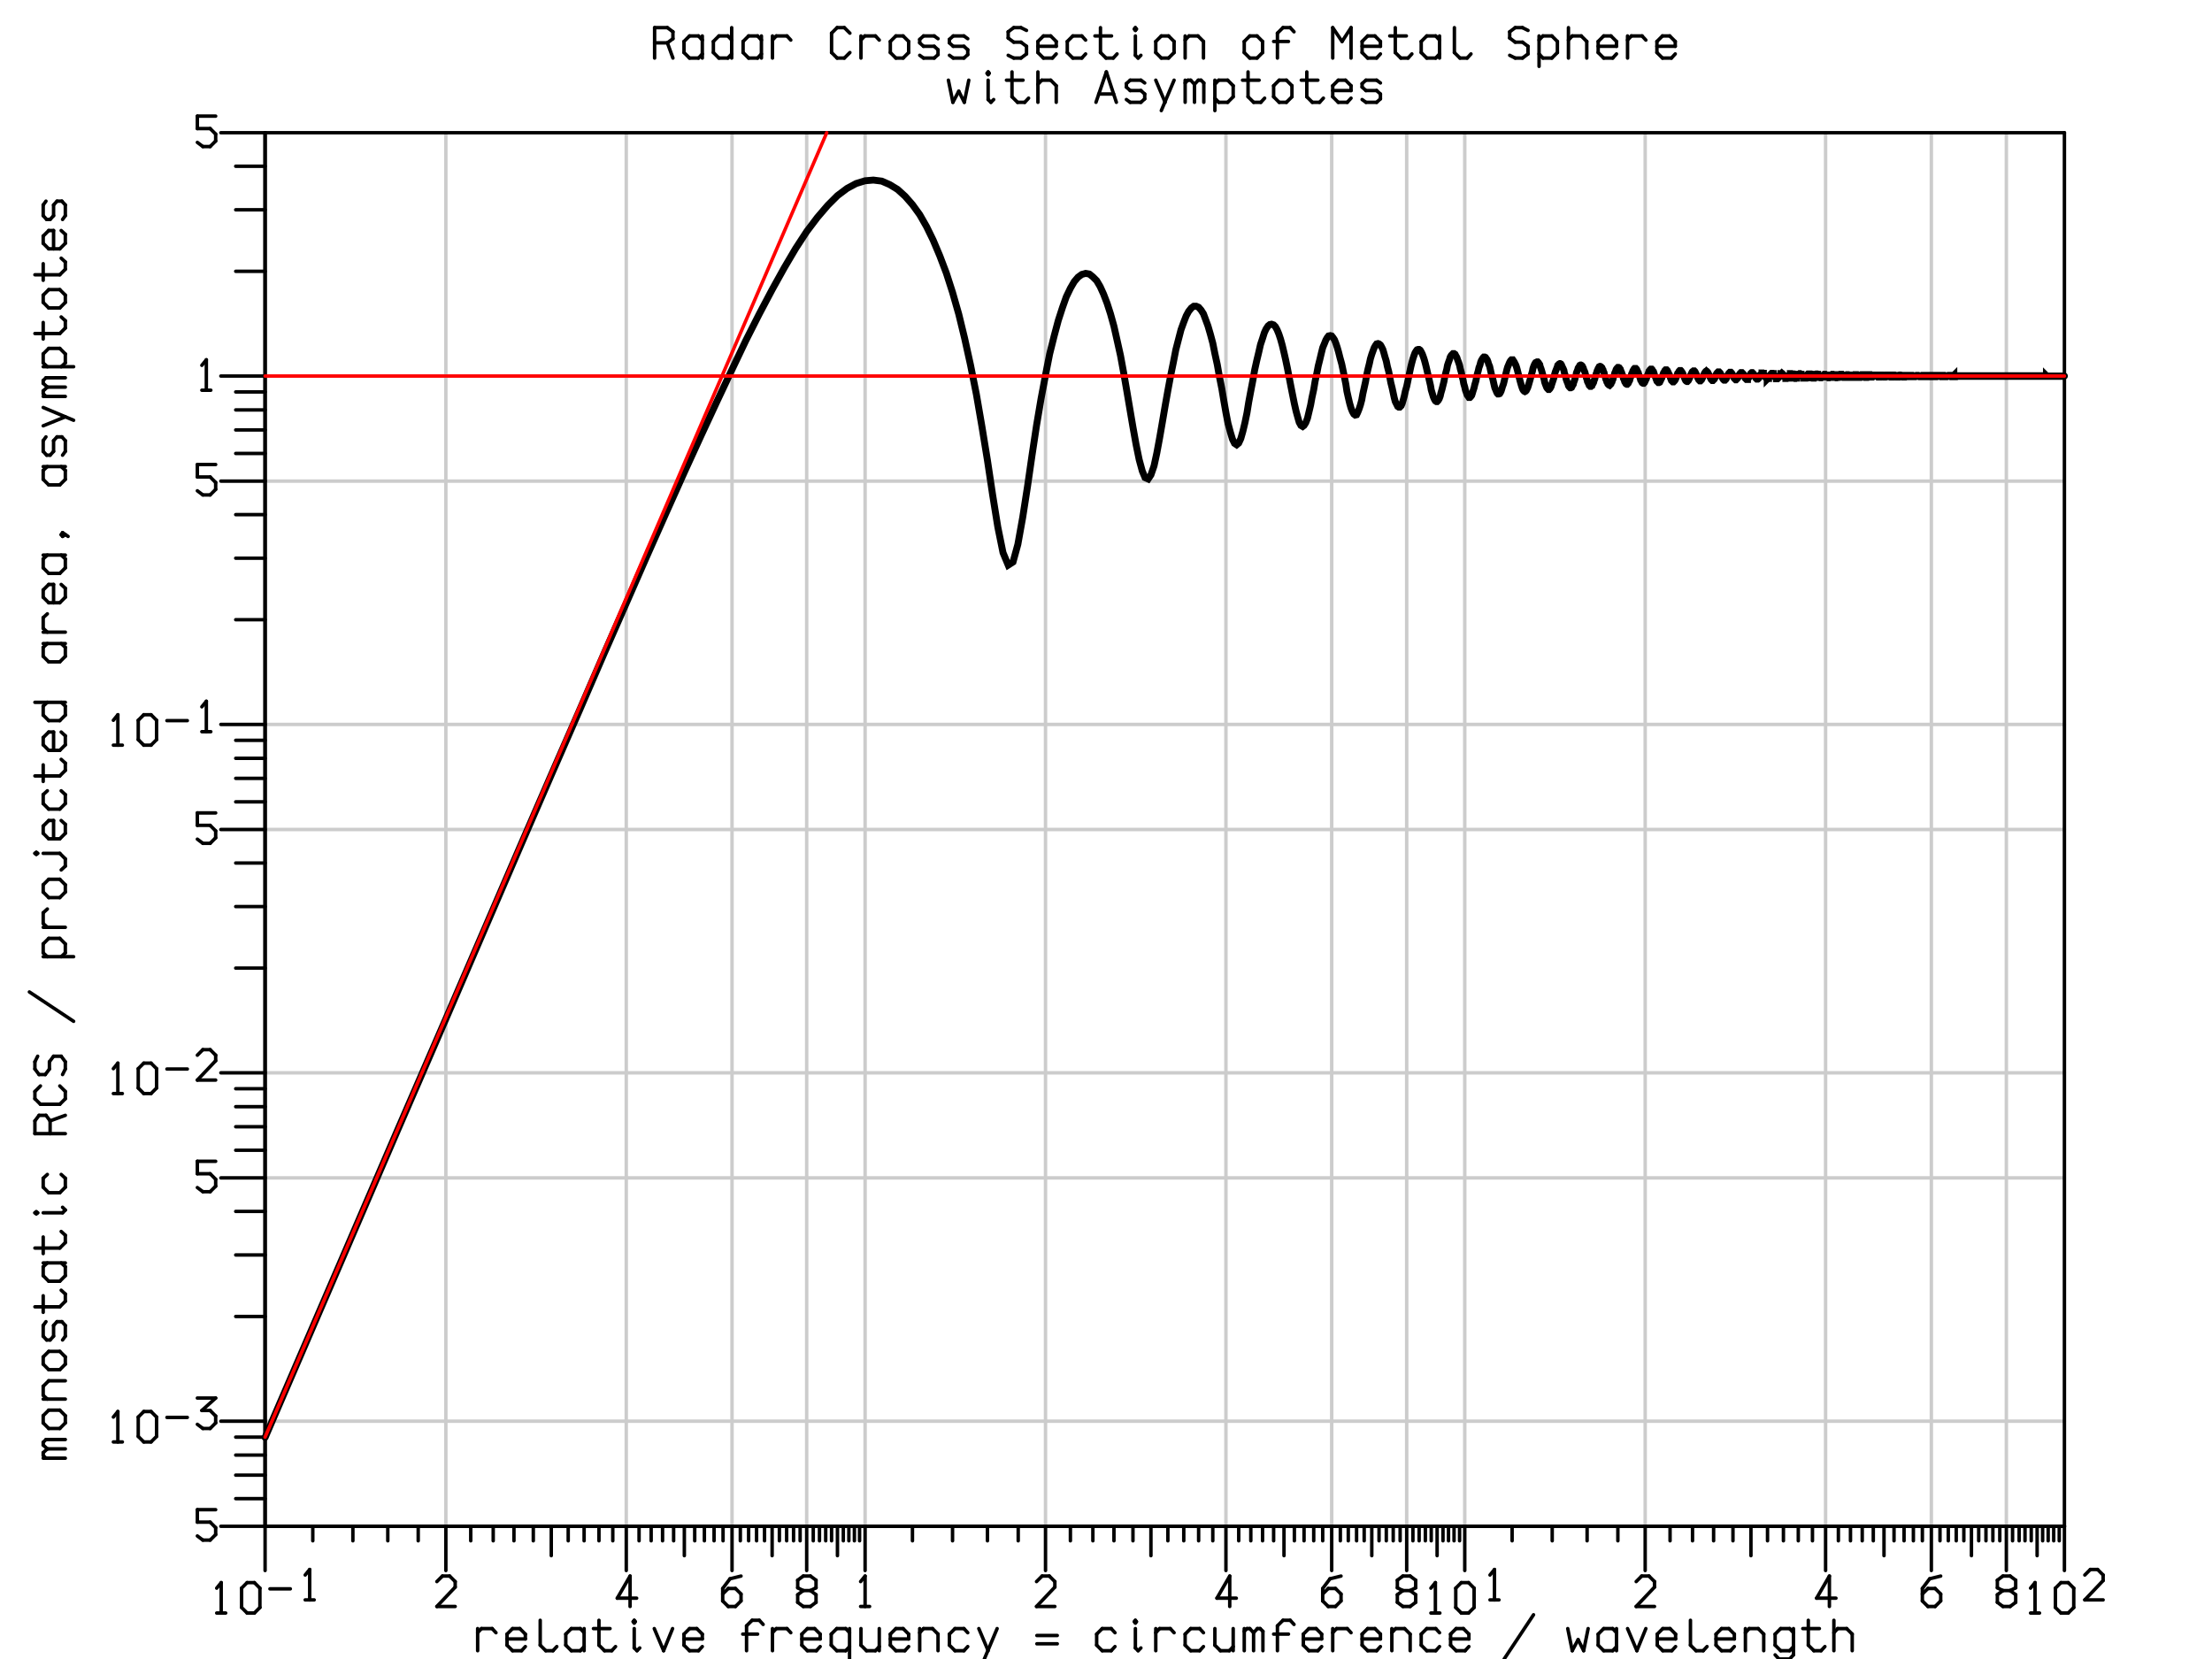 <?xml version="1.0" encoding="UTF-8" standalone="no"?>
<!DOCTYPE svg PUBLIC "-//W3C//DTD SVG 1.1//EN" "http://www.w3.org/Graphics/SVG/1.1/DTD/svg11.dtd">
<svg version="1.1" x="0" y="0"  width="640" height="480" viewBox="0 0 640 480" xmlns="http://www.w3.org/2000/svg">
<g transform="scale(0.1)" stroke-linecap="round">
<g stroke="#000000" stroke-width="10">
</g>
<g stroke="#cccccc" stroke-width="10">
<line x1="767" y1="4112" x2="5973" y2="4112"/>
<line x1="767" y1="3408" x2="5973" y2="3408"/>
<line x1="767" y1="3104" x2="5973" y2="3104"/>
<line x1="767" y1="2400" x2="5973" y2="2400"/>
<line x1="767" y1="2096" x2="5973" y2="2096"/>
<line x1="767" y1="1392" x2="5973" y2="1392"/>
<line x1="767" y1="1088" x2="5973" y2="1088"/>
</g>
<g stroke="#000000" stroke-width="10">
<line x1="767" y1="4416" x2="767" y2="384"/>
<line x1="767" y1="4416" x2="639" y2="4416"/>

<!-- 5 -->
<line x1="624" y1="4368" x2="571" y2="4368"/>
<line x1="571" y1="4368" x2="571" y2="4404"/>
<line x1="571" y1="4404" x2="608" y2="4404"/>
<line x1="608" y1="4404" x2="624" y2="4420"/>
<line x1="624" y1="4420" x2="624" y2="4440"/>
<line x1="624" y1="4440" x2="608" y2="4456"/>
<line x1="608" y1="4456" x2="587" y2="4456"/>
<line x1="587" y1="4456" x2="571" y2="4444"/>
<line x1="767" y1="4336" x2="682" y2="4336"/>
<line x1="767" y1="4268" x2="682" y2="4268"/>
<line x1="767" y1="4210" x2="682" y2="4210"/>
<line x1="767" y1="4158" x2="682" y2="4158"/>
<line x1="767" y1="4112" x2="639" y2="4112"/>

<!-- 10 -->
<line x1="328" y1="4100" x2="341" y2="4084"/>
<line x1="341" y1="4084" x2="341" y2="4172"/>
<line x1="328" y1="4172" x2="354" y2="4172"/>
<line x1="400" y1="4100" x2="416" y2="4084"/>
<line x1="416" y1="4084" x2="437" y2="4084"/>
<line x1="437" y1="4084" x2="453" y2="4100"/>
<line x1="453" y1="4100" x2="453" y2="4156"/>
<line x1="453" y1="4156" x2="437" y2="4172"/>
<line x1="437" y1="4172" x2="416" y2="4172"/>
<line x1="416" y1="4172" x2="400" y2="4156"/>
<line x1="400" y1="4156" x2="400" y2="4100"/>

<!-- -3 -->
<line x1="483" y1="4101" x2="542" y2="4101"/>
<line x1="571" y1="4045" x2="624" y2="4045"/>
<line x1="624" y1="4045" x2="584" y2="4081"/>
<line x1="584" y1="4081" x2="608" y2="4081"/>
<line x1="608" y1="4081" x2="624" y2="4097"/>
<line x1="624" y1="4097" x2="624" y2="4117"/>
<line x1="624" y1="4117" x2="608" y2="4133"/>
<line x1="608" y1="4133" x2="587" y2="4133"/>
<line x1="587" y1="4133" x2="571" y2="4121"/>
<line x1="767" y1="3809" x2="682" y2="3809"/>
<line x1="767" y1="3631" x2="682" y2="3631"/>
<line x1="767" y1="3505" x2="682" y2="3505"/>
<line x1="767" y1="3408" x2="639" y2="3408"/>

<!-- 5 -->
<line x1="624" y1="3360" x2="571" y2="3360"/>
<line x1="571" y1="3360" x2="571" y2="3396"/>
<line x1="571" y1="3396" x2="608" y2="3396"/>
<line x1="608" y1="3396" x2="624" y2="3412"/>
<line x1="624" y1="3412" x2="624" y2="3432"/>
<line x1="624" y1="3432" x2="608" y2="3448"/>
<line x1="608" y1="3448" x2="587" y2="3448"/>
<line x1="587" y1="3448" x2="571" y2="3436"/>
<line x1="767" y1="3328" x2="682" y2="3328"/>
<line x1="767" y1="3260" x2="682" y2="3260"/>
<line x1="767" y1="3202" x2="682" y2="3202"/>
<line x1="767" y1="3150" x2="682" y2="3150"/>
<line x1="767" y1="3104" x2="639" y2="3104"/>

<!-- 10 -->
<line x1="328" y1="3092" x2="341" y2="3076"/>
<line x1="341" y1="3076" x2="341" y2="3164"/>
<line x1="328" y1="3164" x2="354" y2="3164"/>
<line x1="400" y1="3092" x2="416" y2="3076"/>
<line x1="416" y1="3076" x2="437" y2="3076"/>
<line x1="437" y1="3076" x2="453" y2="3092"/>
<line x1="453" y1="3092" x2="453" y2="3148"/>
<line x1="453" y1="3148" x2="437" y2="3164"/>
<line x1="437" y1="3164" x2="416" y2="3164"/>
<line x1="416" y1="3164" x2="400" y2="3148"/>
<line x1="400" y1="3148" x2="400" y2="3092"/>

<!-- -2 -->
<line x1="483" y1="3093" x2="542" y2="3093"/>
<line x1="571" y1="3053" x2="587" y2="3037"/>
<line x1="587" y1="3037" x2="608" y2="3037"/>
<line x1="608" y1="3037" x2="624" y2="3053"/>
<line x1="624" y1="3053" x2="624" y2="3069"/>
<line x1="624" y1="3069" x2="571" y2="3125"/>
<line x1="571" y1="3125" x2="624" y2="3125"/>
<line x1="767" y1="2801" x2="682" y2="2801"/>
<line x1="767" y1="2623" x2="682" y2="2623"/>
<line x1="767" y1="2497" x2="682" y2="2497"/>
<line x1="767" y1="2400" x2="639" y2="2400"/>

<!-- 5 -->
<line x1="624" y1="2352" x2="571" y2="2352"/>
<line x1="571" y1="2352" x2="571" y2="2388"/>
<line x1="571" y1="2388" x2="608" y2="2388"/>
<line x1="608" y1="2388" x2="624" y2="2404"/>
<line x1="624" y1="2404" x2="624" y2="2424"/>
<line x1="624" y1="2424" x2="608" y2="2440"/>
<line x1="608" y1="2440" x2="587" y2="2440"/>
<line x1="587" y1="2440" x2="571" y2="2428"/>
<line x1="767" y1="2320" x2="682" y2="2320"/>
<line x1="767" y1="2252" x2="682" y2="2252"/>
<line x1="767" y1="2194" x2="682" y2="2194"/>
<line x1="767" y1="2142" x2="682" y2="2142"/>
<line x1="767" y1="2096" x2="639" y2="2096"/>

<!-- 10 -->
<line x1="328" y1="2084" x2="341" y2="2068"/>
<line x1="341" y1="2068" x2="341" y2="2156"/>
<line x1="328" y1="2156" x2="354" y2="2156"/>
<line x1="400" y1="2084" x2="416" y2="2068"/>
<line x1="416" y1="2068" x2="437" y2="2068"/>
<line x1="437" y1="2068" x2="453" y2="2084"/>
<line x1="453" y1="2084" x2="453" y2="2140"/>
<line x1="453" y1="2140" x2="437" y2="2156"/>
<line x1="437" y1="2156" x2="416" y2="2156"/>
<line x1="416" y1="2156" x2="400" y2="2140"/>
<line x1="400" y1="2140" x2="400" y2="2084"/>

<!-- -1 -->
<line x1="483" y1="2085" x2="542" y2="2085"/>
<line x1="584" y1="2045" x2="597" y2="2029"/>
<line x1="597" y1="2029" x2="597" y2="2117"/>
<line x1="584" y1="2117" x2="610" y2="2117"/>
<line x1="767" y1="1793" x2="682" y2="1793"/>
<line x1="767" y1="1615" x2="682" y2="1615"/>
<line x1="767" y1="1489" x2="682" y2="1489"/>
<line x1="767" y1="1392" x2="639" y2="1392"/>

<!-- 5 -->
<line x1="624" y1="1344" x2="571" y2="1344"/>
<line x1="571" y1="1344" x2="571" y2="1380"/>
<line x1="571" y1="1380" x2="608" y2="1380"/>
<line x1="608" y1="1380" x2="624" y2="1396"/>
<line x1="624" y1="1396" x2="624" y2="1416"/>
<line x1="624" y1="1416" x2="608" y2="1432"/>
<line x1="608" y1="1432" x2="587" y2="1432"/>
<line x1="587" y1="1432" x2="571" y2="1420"/>
<line x1="767" y1="1312" x2="682" y2="1312"/>
<line x1="767" y1="1244" x2="682" y2="1244"/>
<line x1="767" y1="1186" x2="682" y2="1186"/>
<line x1="767" y1="1134" x2="682" y2="1134"/>
<line x1="767" y1="1088" x2="639" y2="1088"/>

<!-- 1 -->
<line x1="584" y1="1057" x2="597" y2="1041"/>
<line x1="597" y1="1041" x2="597" y2="1129"/>
<line x1="584" y1="1129" x2="610" y2="1129"/>
<line x1="767" y1="785" x2="682" y2="785"/>
<line x1="767" y1="607" x2="682" y2="607"/>
<line x1="767" y1="481" x2="682" y2="481"/>
<line x1="767" y1="384" x2="639" y2="384"/>

<!-- 5 -->
<line x1="624" y1="336" x2="571" y2="336"/>
<line x1="571" y1="336" x2="571" y2="372"/>
<line x1="571" y1="372" x2="608" y2="372"/>
<line x1="608" y1="372" x2="624" y2="388"/>
<line x1="624" y1="388" x2="624" y2="408"/>
<line x1="624" y1="408" x2="608" y2="424"/>
<line x1="608" y1="424" x2="587" y2="424"/>
<line x1="587" y1="424" x2="571" y2="412"/>

<!-- monostatic RCS / projected area, asymptotes -->
<line x1="137" y1="4192" x2="189" y2="4192"/>
<line x1="125" y1="4219" x2="189" y2="4219"/>
<line x1="189" y1="4165" x2="133" y2="4165"/>
<line x1="133" y1="4165" x2="125" y2="4173"/>
<line x1="125" y1="4173" x2="125" y2="4181"/>
<line x1="125" y1="4181" x2="137" y2="4192"/>
<line x1="137" y1="4192" x2="125" y2="4203"/>
<line x1="125" y1="4203" x2="125" y2="4211"/>
<line x1="125" y1="4211" x2="133" y2="4219"/>
<line x1="141" y1="4133" x2="125" y2="4117"/>
<line x1="125" y1="4117" x2="125" y2="4096"/>
<line x1="125" y1="4096" x2="141" y2="4080"/>
<line x1="141" y1="4080" x2="173" y2="4080"/>
<line x1="173" y1="4080" x2="189" y2="4096"/>
<line x1="189" y1="4096" x2="189" y2="4117"/>
<line x1="189" y1="4117" x2="173" y2="4133"/>
<line x1="173" y1="4133" x2="141" y2="4133"/>
<line x1="125" y1="4048" x2="189" y2="4048"/>
<line x1="137" y1="4048" x2="125" y2="4037"/>
<line x1="125" y1="4037" x2="125" y2="4011"/>
<line x1="125" y1="4011" x2="141" y2="3995"/>
<line x1="141" y1="3995" x2="189" y2="3995"/>
<line x1="141" y1="3963" x2="125" y2="3947"/>
<line x1="125" y1="3947" x2="125" y2="3926"/>
<line x1="125" y1="3926" x2="141" y2="3910"/>
<line x1="141" y1="3910" x2="173" y2="3910"/>
<line x1="173" y1="3910" x2="189" y2="3926"/>
<line x1="189" y1="3926" x2="189" y2="3947"/>
<line x1="189" y1="3947" x2="173" y2="3963"/>
<line x1="173" y1="3963" x2="141" y2="3963"/>
<line x1="181" y1="3877" x2="189" y2="3866"/>
<line x1="189" y1="3866" x2="189" y2="3835"/>
<line x1="189" y1="3835" x2="179" y2="3824"/>
<line x1="179" y1="3824" x2="165" y2="3824"/>
<line x1="165" y1="3824" x2="155" y2="3835"/>
<line x1="155" y1="3835" x2="155" y2="3866"/>
<line x1="155" y1="3866" x2="145" y2="3877"/>
<line x1="145" y1="3877" x2="135" y2="3877"/>
<line x1="135" y1="3877" x2="125" y2="3866"/>
<line x1="125" y1="3866" x2="125" y2="3835"/>
<line x1="125" y1="3835" x2="133" y2="3824"/>
<line x1="101" y1="3781" x2="173" y2="3781"/>
<line x1="173" y1="3781" x2="189" y2="3765"/>
<line x1="189" y1="3765" x2="189" y2="3744"/>
<line x1="189" y1="3744" x2="177" y2="3733"/>
<line x1="125" y1="3797" x2="125" y2="3749"/>
<line x1="125" y1="3654" x2="189" y2="3654"/>
<line x1="137" y1="3654" x2="125" y2="3665"/>
<line x1="125" y1="3665" x2="125" y2="3691"/>
<line x1="125" y1="3691" x2="141" y2="3707"/>
<line x1="141" y1="3707" x2="173" y2="3707"/>
<line x1="173" y1="3707" x2="189" y2="3691"/>
<line x1="189" y1="3691" x2="189" y2="3665"/>
<line x1="189" y1="3665" x2="177" y2="3654"/>
<line x1="101" y1="3611" x2="173" y2="3611"/>
<line x1="173" y1="3611" x2="189" y2="3595"/>
<line x1="189" y1="3595" x2="189" y2="3574"/>
<line x1="189" y1="3574" x2="177" y2="3563"/>
<line x1="125" y1="3627" x2="125" y2="3579"/>
<line x1="125" y1="3509" x2="181" y2="3509"/>
<line x1="181" y1="3509" x2="189" y2="3501"/>
<line x1="189" y1="3501" x2="181" y2="3493"/>
<line x1="109" y1="3509" x2="105" y2="3512"/>
<line x1="105" y1="3512" x2="101" y2="3509"/>
<line x1="101" y1="3509" x2="105" y2="3506"/>
<line x1="105" y1="3506" x2="109" y2="3509"/>
<line x1="137" y1="3398" x2="125" y2="3409"/>
<line x1="125" y1="3409" x2="125" y2="3435"/>
<line x1="125" y1="3435" x2="141" y2="3451"/>
<line x1="141" y1="3451" x2="173" y2="3451"/>
<line x1="173" y1="3451" x2="189" y2="3435"/>
<line x1="189" y1="3435" x2="189" y2="3409"/>
<line x1="189" y1="3409" x2="177" y2="3398"/>
<line x1="189" y1="3280" x2="101" y2="3280"/>
<line x1="101" y1="3280" x2="101" y2="3243"/>
<line x1="101" y1="3243" x2="113" y2="3227"/>
<line x1="113" y1="3227" x2="133" y2="3227"/>
<line x1="133" y1="3227" x2="145" y2="3243"/>
<line x1="145" y1="3243" x2="145" y2="3280"/>
<line x1="145" y1="3243" x2="189" y2="3227"/>
<line x1="117" y1="3142" x2="101" y2="3158"/>
<line x1="101" y1="3158" x2="101" y2="3179"/>
<line x1="101" y1="3179" x2="117" y2="3195"/>
<line x1="117" y1="3195" x2="173" y2="3195"/>
<line x1="173" y1="3195" x2="189" y2="3179"/>
<line x1="189" y1="3179" x2="189" y2="3158"/>
<line x1="189" y1="3158" x2="173" y2="3142"/>
<line x1="109" y1="3056" x2="101" y2="3072"/>
<line x1="101" y1="3072" x2="101" y2="3093"/>
<line x1="101" y1="3093" x2="113" y2="3109"/>
<line x1="113" y1="3109" x2="131" y2="3109"/>
<line x1="131" y1="3109" x2="143" y2="3093"/>
<line x1="143" y1="3093" x2="143" y2="3072"/>
<line x1="143" y1="3072" x2="155" y2="3056"/>
<line x1="155" y1="3056" x2="177" y2="3056"/>
<line x1="177" y1="3056" x2="189" y2="3072"/>
<line x1="189" y1="3072" x2="189" y2="3093"/>
<line x1="189" y1="3093" x2="181" y2="3109"/>
<line x1="213" y1="2955" x2="85" y2="2870"/>
<line x1="125" y1="2768" x2="213" y2="2768"/>
<line x1="137" y1="2768" x2="125" y2="2757"/>
<line x1="125" y1="2757" x2="125" y2="2731"/>
<line x1="125" y1="2731" x2="141" y2="2715"/>
<line x1="141" y1="2715" x2="173" y2="2715"/>
<line x1="173" y1="2715" x2="189" y2="2731"/>
<line x1="189" y1="2731" x2="189" y2="2757"/>
<line x1="189" y1="2757" x2="177" y2="2768"/>
<line x1="125" y1="2683" x2="189" y2="2683"/>
<line x1="137" y1="2683" x2="125" y2="2672"/>
<line x1="125" y1="2672" x2="125" y2="2641"/>
<line x1="125" y1="2641" x2="137" y2="2630"/>
<line x1="141" y1="2597" x2="125" y2="2581"/>
<line x1="125" y1="2581" x2="125" y2="2560"/>
<line x1="125" y1="2560" x2="141" y2="2544"/>
<line x1="141" y1="2544" x2="173" y2="2544"/>
<line x1="173" y1="2544" x2="189" y2="2560"/>
<line x1="189" y1="2560" x2="189" y2="2581"/>
<line x1="189" y1="2581" x2="173" y2="2597"/>
<line x1="173" y1="2597" x2="141" y2="2597"/>
<line x1="125" y1="2469" x2="173" y2="2469"/>
<line x1="173" y1="2469" x2="189" y2="2485"/>
<line x1="189" y1="2485" x2="189" y2="2506"/>
<line x1="189" y1="2506" x2="177" y2="2517"/>
<line x1="101" y1="2469" x2="105" y2="2472"/>
<line x1="105" y1="2472" x2="109" y2="2469"/>
<line x1="109" y1="2469" x2="105" y2="2466"/>
<line x1="105" y1="2466" x2="101" y2="2469"/>
<line x1="177" y1="2374" x2="189" y2="2385"/>
<line x1="189" y1="2385" x2="189" y2="2411"/>
<line x1="189" y1="2411" x2="173" y2="2427"/>
<line x1="173" y1="2427" x2="141" y2="2427"/>
<line x1="141" y1="2427" x2="125" y2="2411"/>
<line x1="125" y1="2411" x2="125" y2="2390"/>
<line x1="125" y1="2390" x2="141" y2="2374"/>
<line x1="141" y1="2374" x2="155" y2="2374"/>
<line x1="155" y1="2374" x2="155" y2="2427"/>
<line x1="137" y1="2288" x2="125" y2="2299"/>
<line x1="125" y1="2299" x2="125" y2="2325"/>
<line x1="125" y1="2325" x2="141" y2="2341"/>
<line x1="141" y1="2341" x2="173" y2="2341"/>
<line x1="173" y1="2341" x2="189" y2="2325"/>
<line x1="189" y1="2325" x2="189" y2="2299"/>
<line x1="189" y1="2299" x2="177" y2="2288"/>
<line x1="101" y1="2245" x2="173" y2="2245"/>
<line x1="173" y1="2245" x2="189" y2="2229"/>
<line x1="189" y1="2229" x2="189" y2="2208"/>
<line x1="189" y1="2208" x2="177" y2="2197"/>
<line x1="125" y1="2261" x2="125" y2="2213"/>
<line x1="177" y1="2118" x2="189" y2="2129"/>
<line x1="189" y1="2129" x2="189" y2="2155"/>
<line x1="189" y1="2155" x2="173" y2="2171"/>
<line x1="173" y1="2171" x2="141" y2="2171"/>
<line x1="141" y1="2171" x2="125" y2="2155"/>
<line x1="125" y1="2155" x2="125" y2="2134"/>
<line x1="125" y1="2134" x2="141" y2="2118"/>
<line x1="141" y1="2118" x2="155" y2="2118"/>
<line x1="155" y1="2118" x2="155" y2="2171"/>
<line x1="101" y1="2032" x2="189" y2="2032"/>
<line x1="137" y1="2032" x2="125" y2="2043"/>
<line x1="125" y1="2043" x2="125" y2="2069"/>
<line x1="125" y1="2069" x2="141" y2="2085"/>
<line x1="141" y1="2085" x2="173" y2="2085"/>
<line x1="173" y1="2085" x2="189" y2="2069"/>
<line x1="189" y1="2069" x2="189" y2="2043"/>
<line x1="189" y1="2043" x2="177" y2="2032"/>
<line x1="125" y1="1862" x2="189" y2="1862"/>
<line x1="137" y1="1862" x2="125" y2="1873"/>
<line x1="125" y1="1873" x2="125" y2="1899"/>
<line x1="125" y1="1899" x2="141" y2="1915"/>
<line x1="141" y1="1915" x2="173" y2="1915"/>
<line x1="173" y1="1915" x2="189" y2="1899"/>
<line x1="189" y1="1899" x2="189" y2="1873"/>
<line x1="189" y1="1873" x2="177" y2="1862"/>
<line x1="125" y1="1829" x2="189" y2="1829"/>
<line x1="137" y1="1829" x2="125" y2="1818"/>
<line x1="125" y1="1818" x2="125" y2="1787"/>
<line x1="125" y1="1787" x2="137" y2="1776"/>
<line x1="177" y1="1691" x2="189" y2="1702"/>
<line x1="189" y1="1702" x2="189" y2="1728"/>
<line x1="189" y1="1728" x2="173" y2="1744"/>
<line x1="173" y1="1744" x2="141" y2="1744"/>
<line x1="141" y1="1744" x2="125" y2="1728"/>
<line x1="125" y1="1728" x2="125" y2="1707"/>
<line x1="125" y1="1707" x2="141" y2="1691"/>
<line x1="141" y1="1691" x2="155" y2="1691"/>
<line x1="155" y1="1691" x2="155" y2="1744"/>
<line x1="125" y1="1606" x2="189" y2="1606"/>
<line x1="137" y1="1606" x2="125" y2="1617"/>
<line x1="125" y1="1617" x2="125" y2="1643"/>
<line x1="125" y1="1643" x2="141" y2="1659"/>
<line x1="141" y1="1659" x2="173" y2="1659"/>
<line x1="173" y1="1659" x2="189" y2="1643"/>
<line x1="189" y1="1643" x2="189" y2="1617"/>
<line x1="189" y1="1617" x2="177" y2="1606"/>
<line x1="189" y1="1547" x2="181" y2="1552"/>
<line x1="181" y1="1552" x2="177" y2="1547"/>
<line x1="177" y1="1547" x2="181" y2="1541"/>
<line x1="181" y1="1541" x2="197" y2="1552"/>
<line x1="125" y1="1350" x2="189" y2="1350"/>
<line x1="137" y1="1350" x2="125" y2="1361"/>
<line x1="125" y1="1361" x2="125" y2="1387"/>
<line x1="125" y1="1387" x2="141" y2="1403"/>
<line x1="141" y1="1403" x2="173" y2="1403"/>
<line x1="173" y1="1403" x2="189" y2="1387"/>
<line x1="189" y1="1387" x2="189" y2="1361"/>
<line x1="189" y1="1361" x2="177" y2="1350"/>
<line x1="181" y1="1317" x2="189" y2="1306"/>
<line x1="189" y1="1306" x2="189" y2="1275"/>
<line x1="189" y1="1275" x2="179" y2="1264"/>
<line x1="179" y1="1264" x2="165" y2="1264"/>
<line x1="165" y1="1264" x2="155" y2="1275"/>
<line x1="155" y1="1275" x2="155" y2="1306"/>
<line x1="155" y1="1306" x2="145" y2="1317"/>
<line x1="145" y1="1317" x2="135" y2="1317"/>
<line x1="135" y1="1317" x2="125" y2="1306"/>
<line x1="125" y1="1306" x2="125" y2="1275"/>
<line x1="125" y1="1275" x2="133" y2="1264"/>
<line x1="125" y1="1232" x2="189" y2="1206"/>
<line x1="125" y1="1179" x2="213" y2="1216"/>
<line x1="137" y1="1120" x2="189" y2="1120"/>
<line x1="125" y1="1147" x2="189" y2="1147"/>
<line x1="189" y1="1093" x2="133" y2="1093"/>
<line x1="133" y1="1093" x2="125" y2="1101"/>
<line x1="125" y1="1101" x2="125" y2="1109"/>
<line x1="125" y1="1109" x2="137" y2="1120"/>
<line x1="137" y1="1120" x2="125" y2="1131"/>
<line x1="125" y1="1131" x2="125" y2="1139"/>
<line x1="125" y1="1139" x2="133" y2="1147"/>
<line x1="125" y1="1061" x2="213" y2="1061"/>
<line x1="137" y1="1061" x2="125" y2="1050"/>
<line x1="125" y1="1050" x2="125" y2="1024"/>
<line x1="125" y1="1024" x2="141" y2="1008"/>
<line x1="141" y1="1008" x2="173" y2="1008"/>
<line x1="173" y1="1008" x2="189" y2="1024"/>
<line x1="189" y1="1024" x2="189" y2="1050"/>
<line x1="189" y1="1050" x2="177" y2="1061"/>
<line x1="101" y1="965" x2="173" y2="965"/>
<line x1="173" y1="965" x2="189" y2="949"/>
<line x1="189" y1="949" x2="189" y2="928"/>
<line x1="189" y1="928" x2="177" y2="917"/>
<line x1="125" y1="981" x2="125" y2="933"/>
<line x1="141" y1="891" x2="125" y2="875"/>
<line x1="125" y1="875" x2="125" y2="854"/>
<line x1="125" y1="854" x2="141" y2="838"/>
<line x1="141" y1="838" x2="173" y2="838"/>
<line x1="173" y1="838" x2="189" y2="854"/>
<line x1="189" y1="854" x2="189" y2="875"/>
<line x1="189" y1="875" x2="173" y2="891"/>
<line x1="173" y1="891" x2="141" y2="891"/>
<line x1="101" y1="795" x2="173" y2="795"/>
<line x1="173" y1="795" x2="189" y2="779"/>
<line x1="189" y1="779" x2="189" y2="758"/>
<line x1="189" y1="758" x2="177" y2="747"/>
<line x1="125" y1="811" x2="125" y2="763"/>
<line x1="177" y1="667" x2="189" y2="678"/>
<line x1="189" y1="678" x2="189" y2="704"/>
<line x1="189" y1="704" x2="173" y2="720"/>
<line x1="173" y1="720" x2="141" y2="720"/>
<line x1="141" y1="720" x2="125" y2="704"/>
<line x1="125" y1="704" x2="125" y2="683"/>
<line x1="125" y1="683" x2="141" y2="667"/>
<line x1="141" y1="667" x2="155" y2="667"/>
<line x1="155" y1="667" x2="155" y2="720"/>
<line x1="181" y1="635" x2="189" y2="624"/>
<line x1="189" y1="624" x2="189" y2="593"/>
<line x1="189" y1="593" x2="179" y2="582"/>
<line x1="179" y1="582" x2="165" y2="582"/>
<line x1="165" y1="582" x2="155" y2="593"/>
<line x1="155" y1="593" x2="155" y2="624"/>
<line x1="155" y1="624" x2="145" y2="635"/>
<line x1="145" y1="635" x2="135" y2="635"/>
<line x1="135" y1="635" x2="125" y2="624"/>
<line x1="125" y1="624" x2="125" y2="593"/>
<line x1="125" y1="593" x2="133" y2="582"/>
</g>
<g stroke="#cccccc" stroke-width="10">
<line x1="1290" y1="4416" x2="1290" y2="384"/>
<line x1="1812" y1="4416" x2="1812" y2="384"/>
<line x1="2118" y1="4416" x2="2118" y2="384"/>
<line x1="2334" y1="4416" x2="2334" y2="384"/>
<line x1="2503" y1="4416" x2="2503" y2="384"/>
<line x1="3025" y1="4416" x2="3025" y2="384"/>
<line x1="3547" y1="4416" x2="3547" y2="384"/>
<line x1="3853" y1="4416" x2="3853" y2="384"/>
<line x1="4070" y1="4416" x2="4070" y2="384"/>
<line x1="4238" y1="4416" x2="4238" y2="384"/>
<line x1="4760" y1="4416" x2="4760" y2="384"/>
<line x1="5282" y1="4416" x2="5282" y2="384"/>
<line x1="5588" y1="4416" x2="5588" y2="384"/>
<line x1="5805" y1="4416" x2="5805" y2="384"/>
</g>
<g stroke="#000000" stroke-width="10">
<line x1="767" y1="4416" x2="5973" y2="4416"/>
<line x1="767" y1="4416" x2="767" y2="4544"/>

<!-- 10 -->
<line x1="627" y1="4595" x2="640" y2="4579"/>
<line x1="640" y1="4579" x2="640" y2="4667"/>
<line x1="627" y1="4667" x2="653" y2="4667"/>
<line x1="699" y1="4595" x2="715" y2="4579"/>
<line x1="715" y1="4579" x2="736" y2="4579"/>
<line x1="736" y1="4579" x2="752" y2="4595"/>
<line x1="752" y1="4595" x2="752" y2="4651"/>
<line x1="752" y1="4651" x2="736" y2="4667"/>
<line x1="736" y1="4667" x2="715" y2="4667"/>
<line x1="715" y1="4667" x2="699" y2="4651"/>
<line x1="699" y1="4651" x2="699" y2="4595"/>

<!-- -1 -->
<line x1="781" y1="4597" x2="840" y2="4597"/>
<line x1="883" y1="4557" x2="896" y2="4541"/>
<line x1="896" y1="4541" x2="896" y2="4629"/>
<line x1="883" y1="4629" x2="909" y2="4629"/>
<line x1="905" y1="4416" x2="905" y2="4458"/>
<line x1="1021" y1="4416" x2="1021" y2="4458"/>
<line x1="1122" y1="4416" x2="1122" y2="4458"/>
<line x1="1210" y1="4416" x2="1210" y2="4458"/>
<line x1="1290" y1="4416" x2="1290" y2="4544"/>

<!-- 2 -->
<line x1="1264" y1="4576" x2="1280" y2="4560"/>
<line x1="1280" y1="4560" x2="1301" y2="4560"/>
<line x1="1301" y1="4560" x2="1317" y2="4576"/>
<line x1="1317" y1="4576" x2="1317" y2="4592"/>
<line x1="1317" y1="4592" x2="1264" y2="4648"/>
<line x1="1264" y1="4648" x2="1317" y2="4648"/>
<line x1="1362" y1="4416" x2="1362" y2="4458"/>
<line x1="1427" y1="4416" x2="1427" y2="4458"/>
<line x1="1487" y1="4416" x2="1487" y2="4458"/>
<line x1="1543" y1="4416" x2="1543" y2="4458"/>
<line x1="1595" y1="4416" x2="1595" y2="4501"/>
<line x1="1644" y1="4416" x2="1644" y2="4458"/>
<line x1="1690" y1="4416" x2="1690" y2="4458"/>
<line x1="1733" y1="4416" x2="1733" y2="4458"/>
<line x1="1773" y1="4416" x2="1773" y2="4458"/>
<line x1="1812" y1="4416" x2="1812" y2="4544"/>

<!-- 4 -->
<line x1="1842" y1="4624" x2="1786" y2="4624"/>
<line x1="1786" y1="4624" x2="1823" y2="4560"/>
<line x1="1823" y1="4560" x2="1823" y2="4648"/>
<line x1="1849" y1="4416" x2="1849" y2="4458"/>
<line x1="1884" y1="4416" x2="1884" y2="4458"/>
<line x1="1917" y1="4416" x2="1917" y2="4458"/>
<line x1="1949" y1="4416" x2="1949" y2="4458"/>
<line x1="1980" y1="4416" x2="1980" y2="4501"/>
<line x1="2010" y1="4416" x2="2010" y2="4458"/>
<line x1="2038" y1="4416" x2="2038" y2="4458"/>
<line x1="2066" y1="4416" x2="2066" y2="4458"/>
<line x1="2092" y1="4416" x2="2092" y2="4458"/>
<line x1="2118" y1="4416" x2="2118" y2="4544"/>

<!-- 6 -->
<line x1="2091" y1="4612" x2="2107" y2="4596"/>
<line x1="2107" y1="4596" x2="2128" y2="4596"/>
<line x1="2128" y1="4596" x2="2144" y2="4612"/>
<line x1="2144" y1="4612" x2="2144" y2="4632"/>
<line x1="2144" y1="4632" x2="2128" y2="4648"/>
<line x1="2128" y1="4648" x2="2107" y2="4648"/>
<line x1="2107" y1="4648" x2="2091" y2="4632"/>
<line x1="2091" y1="4632" x2="2091" y2="4596"/>
<line x1="2091" y1="4596" x2="2112" y2="4568"/>
<line x1="2112" y1="4568" x2="2144" y2="4560"/>
<line x1="2142" y1="4416" x2="2142" y2="4458"/>
<line x1="2166" y1="4416" x2="2166" y2="4458"/>
<line x1="2189" y1="4416" x2="2189" y2="4458"/>
<line x1="2212" y1="4416" x2="2212" y2="4458"/>
<line x1="2234" y1="4416" x2="2234" y2="4501"/>
<line x1="2255" y1="4416" x2="2255" y2="4458"/>
<line x1="2276" y1="4416" x2="2276" y2="4458"/>
<line x1="2296" y1="4416" x2="2296" y2="4458"/>
<line x1="2315" y1="4416" x2="2315" y2="4458"/>
<line x1="2334" y1="4416" x2="2334" y2="4544"/>

<!-- 8 -->
<line x1="2345" y1="4602" x2="2361" y2="4614"/>
<line x1="2361" y1="4614" x2="2361" y2="4636"/>
<line x1="2361" y1="4636" x2="2345" y2="4648"/>
<line x1="2345" y1="4648" x2="2324" y2="4648"/>
<line x1="2324" y1="4648" x2="2308" y2="4636"/>
<line x1="2308" y1="4636" x2="2308" y2="4614"/>
<line x1="2308" y1="4614" x2="2324" y2="4602"/>
<line x1="2324" y1="4602" x2="2345" y2="4602"/>
<line x1="2345" y1="4602" x2="2361" y2="4594"/>
<line x1="2361" y1="4594" x2="2361" y2="4572"/>
<line x1="2361" y1="4572" x2="2345" y2="4560"/>
<line x1="2345" y1="4560" x2="2324" y2="4560"/>
<line x1="2324" y1="4560" x2="2308" y2="4572"/>
<line x1="2308" y1="4572" x2="2308" y2="4594"/>
<line x1="2308" y1="4594" x2="2324" y2="4602"/>
<line x1="2353" y1="4416" x2="2353" y2="4458"/>
<line x1="2371" y1="4416" x2="2371" y2="4458"/>
<line x1="2389" y1="4416" x2="2389" y2="4458"/>
<line x1="2406" y1="4416" x2="2406" y2="4458"/>
<line x1="2423" y1="4416" x2="2423" y2="4501"/>
<line x1="2440" y1="4416" x2="2440" y2="4458"/>
<line x1="2456" y1="4416" x2="2456" y2="4458"/>
<line x1="2472" y1="4416" x2="2472" y2="4458"/>
<line x1="2487" y1="4416" x2="2487" y2="4458"/>
<line x1="2503" y1="4416" x2="2503" y2="4544"/>

<!-- 1 -->
<line x1="2490" y1="4576" x2="2503" y2="4560"/>
<line x1="2503" y1="4560" x2="2503" y2="4648"/>
<line x1="2490" y1="4648" x2="2516" y2="4648"/>
<line x1="2640" y1="4416" x2="2640" y2="4458"/>
<line x1="2756" y1="4416" x2="2756" y2="4458"/>
<line x1="2857" y1="4416" x2="2857" y2="4458"/>
<line x1="2946" y1="4416" x2="2946" y2="4458"/>
<line x1="3025" y1="4416" x2="3025" y2="4544"/>

<!-- 2 -->
<line x1="2999" y1="4576" x2="3015" y2="4560"/>
<line x1="3015" y1="4560" x2="3036" y2="4560"/>
<line x1="3036" y1="4560" x2="3052" y2="4576"/>
<line x1="3052" y1="4576" x2="3052" y2="4592"/>
<line x1="3052" y1="4592" x2="2999" y2="4648"/>
<line x1="2999" y1="4648" x2="3052" y2="4648"/>
<line x1="3097" y1="4416" x2="3097" y2="4458"/>
<line x1="3162" y1="4416" x2="3162" y2="4458"/>
<line x1="3223" y1="4416" x2="3223" y2="4458"/>
<line x1="3278" y1="4416" x2="3278" y2="4458"/>
<line x1="3330" y1="4416" x2="3330" y2="4501"/>
<line x1="3379" y1="4416" x2="3379" y2="4458"/>
<line x1="3425" y1="4416" x2="3425" y2="4458"/>
<line x1="3468" y1="4416" x2="3468" y2="4458"/>
<line x1="3509" y1="4416" x2="3509" y2="4458"/>
<line x1="3547" y1="4416" x2="3547" y2="4544"/>

<!-- 4 -->
<line x1="3577" y1="4624" x2="3521" y2="4624"/>
<line x1="3521" y1="4624" x2="3558" y2="4560"/>
<line x1="3558" y1="4560" x2="3558" y2="4648"/>
<line x1="3584" y1="4416" x2="3584" y2="4458"/>
<line x1="3619" y1="4416" x2="3619" y2="4458"/>
<line x1="3653" y1="4416" x2="3653" y2="4458"/>
<line x1="3685" y1="4416" x2="3685" y2="4458"/>
<line x1="3715" y1="4416" x2="3715" y2="4501"/>
<line x1="3745" y1="4416" x2="3745" y2="4458"/>
<line x1="3773" y1="4416" x2="3773" y2="4458"/>
<line x1="3801" y1="4416" x2="3801" y2="4458"/>
<line x1="3827" y1="4416" x2="3827" y2="4458"/>
<line x1="3853" y1="4416" x2="3853" y2="4544"/>

<!-- 6 -->
<line x1="3827" y1="4612" x2="3843" y2="4596"/>
<line x1="3843" y1="4596" x2="3864" y2="4596"/>
<line x1="3864" y1="4596" x2="3880" y2="4612"/>
<line x1="3880" y1="4612" x2="3880" y2="4632"/>
<line x1="3880" y1="4632" x2="3864" y2="4648"/>
<line x1="3864" y1="4648" x2="3843" y2="4648"/>
<line x1="3843" y1="4648" x2="3827" y2="4632"/>
<line x1="3827" y1="4632" x2="3827" y2="4596"/>
<line x1="3827" y1="4596" x2="3848" y2="4568"/>
<line x1="3848" y1="4568" x2="3880" y2="4560"/>
<line x1="3878" y1="4416" x2="3878" y2="4458"/>
<line x1="3901" y1="4416" x2="3901" y2="4458"/>
<line x1="3925" y1="4416" x2="3925" y2="4458"/>
<line x1="3947" y1="4416" x2="3947" y2="4458"/>
<line x1="3969" y1="4416" x2="3969" y2="4501"/>
<line x1="3990" y1="4416" x2="3990" y2="4458"/>
<line x1="4011" y1="4416" x2="4011" y2="4458"/>
<line x1="4031" y1="4416" x2="4031" y2="4458"/>
<line x1="4051" y1="4416" x2="4051" y2="4458"/>
<line x1="4070" y1="4416" x2="4070" y2="4544"/>

<!-- 8 -->
<line x1="4080" y1="4602" x2="4096" y2="4614"/>
<line x1="4096" y1="4614" x2="4096" y2="4636"/>
<line x1="4096" y1="4636" x2="4080" y2="4648"/>
<line x1="4080" y1="4648" x2="4059" y2="4648"/>
<line x1="4059" y1="4648" x2="4043" y2="4636"/>
<line x1="4043" y1="4636" x2="4043" y2="4614"/>
<line x1="4043" y1="4614" x2="4059" y2="4602"/>
<line x1="4059" y1="4602" x2="4080" y2="4602"/>
<line x1="4080" y1="4602" x2="4096" y2="4594"/>
<line x1="4096" y1="4594" x2="4096" y2="4572"/>
<line x1="4096" y1="4572" x2="4080" y2="4560"/>
<line x1="4080" y1="4560" x2="4059" y2="4560"/>
<line x1="4059" y1="4560" x2="4043" y2="4572"/>
<line x1="4043" y1="4572" x2="4043" y2="4594"/>
<line x1="4043" y1="4594" x2="4059" y2="4602"/>
<line x1="4088" y1="4416" x2="4088" y2="4458"/>
<line x1="4106" y1="4416" x2="4106" y2="4458"/>
<line x1="4124" y1="4416" x2="4124" y2="4458"/>
<line x1="4141" y1="4416" x2="4141" y2="4458"/>
<line x1="4158" y1="4416" x2="4158" y2="4501"/>
<line x1="4175" y1="4416" x2="4175" y2="4458"/>
<line x1="4191" y1="4416" x2="4191" y2="4458"/>
<line x1="4207" y1="4416" x2="4207" y2="4458"/>
<line x1="4223" y1="4416" x2="4223" y2="4458"/>
<line x1="4238" y1="4416" x2="4238" y2="4544"/>

<!-- 10 -->
<line x1="4140" y1="4595" x2="4153" y2="4579"/>
<line x1="4153" y1="4579" x2="4153" y2="4667"/>
<line x1="4140" y1="4667" x2="4166" y2="4667"/>
<line x1="4212" y1="4595" x2="4228" y2="4579"/>
<line x1="4228" y1="4579" x2="4249" y2="4579"/>
<line x1="4249" y1="4579" x2="4265" y2="4595"/>
<line x1="4265" y1="4595" x2="4265" y2="4651"/>
<line x1="4265" y1="4651" x2="4249" y2="4667"/>
<line x1="4249" y1="4667" x2="4228" y2="4667"/>
<line x1="4228" y1="4667" x2="4212" y2="4651"/>
<line x1="4212" y1="4651" x2="4212" y2="4595"/>

<!-- 1 -->
<line x1="4311" y1="4557" x2="4324" y2="4541"/>
<line x1="4324" y1="4541" x2="4324" y2="4629"/>
<line x1="4311" y1="4629" x2="4337" y2="4629"/>
<line x1="4375" y1="4416" x2="4375" y2="4458"/>
<line x1="4491" y1="4416" x2="4491" y2="4458"/>
<line x1="4592" y1="4416" x2="4592" y2="4458"/>
<line x1="4681" y1="4416" x2="4681" y2="4458"/>
<line x1="4760" y1="4416" x2="4760" y2="4544"/>

<!-- 2 -->
<line x1="4734" y1="4576" x2="4750" y2="4560"/>
<line x1="4750" y1="4560" x2="4771" y2="4560"/>
<line x1="4771" y1="4560" x2="4787" y2="4576"/>
<line x1="4787" y1="4576" x2="4787" y2="4592"/>
<line x1="4787" y1="4592" x2="4734" y2="4648"/>
<line x1="4734" y1="4648" x2="4787" y2="4648"/>
<line x1="4832" y1="4416" x2="4832" y2="4458"/>
<line x1="4897" y1="4416" x2="4897" y2="4458"/>
<line x1="4958" y1="4416" x2="4958" y2="4458"/>
<line x1="5014" y1="4416" x2="5014" y2="4458"/>
<line x1="5066" y1="4416" x2="5066" y2="4501"/>
<line x1="5114" y1="4416" x2="5114" y2="4458"/>
<line x1="5160" y1="4416" x2="5160" y2="4458"/>
<line x1="5203" y1="4416" x2="5203" y2="4458"/>
<line x1="5244" y1="4416" x2="5244" y2="4458"/>
<line x1="5282" y1="4416" x2="5282" y2="4544"/>

<!-- 4 -->
<line x1="5312" y1="4624" x2="5256" y2="4624"/>
<line x1="5256" y1="4624" x2="5293" y2="4560"/>
<line x1="5293" y1="4560" x2="5293" y2="4648"/>
<line x1="5319" y1="4416" x2="5319" y2="4458"/>
<line x1="5354" y1="4416" x2="5354" y2="4458"/>
<line x1="5388" y1="4416" x2="5388" y2="4458"/>
<line x1="5420" y1="4416" x2="5420" y2="4458"/>
<line x1="5451" y1="4416" x2="5451" y2="4501"/>
<line x1="5480" y1="4416" x2="5480" y2="4458"/>
<line x1="5509" y1="4416" x2="5509" y2="4458"/>
<line x1="5536" y1="4416" x2="5536" y2="4458"/>
<line x1="5562" y1="4416" x2="5562" y2="4458"/>
<line x1="5588" y1="4416" x2="5588" y2="4544"/>

<!-- 6 -->
<line x1="5562" y1="4612" x2="5578" y2="4596"/>
<line x1="5578" y1="4596" x2="5599" y2="4596"/>
<line x1="5599" y1="4596" x2="5615" y2="4612"/>
<line x1="5615" y1="4612" x2="5615" y2="4632"/>
<line x1="5615" y1="4632" x2="5599" y2="4648"/>
<line x1="5599" y1="4648" x2="5578" y2="4648"/>
<line x1="5578" y1="4648" x2="5562" y2="4632"/>
<line x1="5562" y1="4632" x2="5562" y2="4596"/>
<line x1="5562" y1="4596" x2="5583" y2="4568"/>
<line x1="5583" y1="4568" x2="5615" y2="4560"/>
<line x1="5613" y1="4416" x2="5613" y2="4458"/>
<line x1="5637" y1="4416" x2="5637" y2="4458"/>
<line x1="5660" y1="4416" x2="5660" y2="4458"/>
<line x1="5682" y1="4416" x2="5682" y2="4458"/>
<line x1="5704" y1="4416" x2="5704" y2="4501"/>
<line x1="5725" y1="4416" x2="5725" y2="4458"/>
<line x1="5746" y1="4416" x2="5746" y2="4458"/>
<line x1="5766" y1="4416" x2="5766" y2="4458"/>
<line x1="5786" y1="4416" x2="5786" y2="4458"/>
<line x1="5805" y1="4416" x2="5805" y2="4544"/>

<!-- 8 -->
<line x1="5816" y1="4602" x2="5832" y2="4614"/>
<line x1="5832" y1="4614" x2="5832" y2="4636"/>
<line x1="5832" y1="4636" x2="5816" y2="4648"/>
<line x1="5816" y1="4648" x2="5795" y2="4648"/>
<line x1="5795" y1="4648" x2="5779" y2="4636"/>
<line x1="5779" y1="4636" x2="5779" y2="4614"/>
<line x1="5779" y1="4614" x2="5795" y2="4602"/>
<line x1="5795" y1="4602" x2="5816" y2="4602"/>
<line x1="5816" y1="4602" x2="5832" y2="4594"/>
<line x1="5832" y1="4594" x2="5832" y2="4572"/>
<line x1="5832" y1="4572" x2="5816" y2="4560"/>
<line x1="5816" y1="4560" x2="5795" y2="4560"/>
<line x1="5795" y1="4560" x2="5779" y2="4572"/>
<line x1="5779" y1="4572" x2="5779" y2="4594"/>
<line x1="5779" y1="4594" x2="5795" y2="4602"/>
<line x1="5823" y1="4416" x2="5823" y2="4458"/>
<line x1="5842" y1="4416" x2="5842" y2="4458"/>
<line x1="5859" y1="4416" x2="5859" y2="4458"/>
<line x1="5877" y1="4416" x2="5877" y2="4458"/>
<line x1="5894" y1="4416" x2="5894" y2="4501"/>
<line x1="5910" y1="4416" x2="5910" y2="4458"/>
<line x1="5926" y1="4416" x2="5926" y2="4458"/>
<line x1="5942" y1="4416" x2="5942" y2="4458"/>
<line x1="5958" y1="4416" x2="5958" y2="4458"/>
<line x1="5973" y1="4416" x2="5973" y2="4544"/>

<!-- 10 -->
<line x1="5875" y1="4595" x2="5888" y2="4579"/>
<line x1="5888" y1="4579" x2="5888" y2="4667"/>
<line x1="5875" y1="4667" x2="5901" y2="4667"/>
<line x1="5947" y1="4595" x2="5963" y2="4579"/>
<line x1="5963" y1="4579" x2="5984" y2="4579"/>
<line x1="5984" y1="4579" x2="6000" y2="4595"/>
<line x1="6000" y1="4595" x2="6000" y2="4651"/>
<line x1="6000" y1="4651" x2="5984" y2="4667"/>
<line x1="5984" y1="4667" x2="5963" y2="4667"/>
<line x1="5963" y1="4667" x2="5947" y2="4651"/>
<line x1="5947" y1="4651" x2="5947" y2="4595"/>

<!-- 2 -->
<line x1="6032" y1="4557" x2="6048" y2="4541"/>
<line x1="6048" y1="4541" x2="6069" y2="4541"/>
<line x1="6069" y1="4541" x2="6085" y2="4557"/>
<line x1="6085" y1="4557" x2="6085" y2="4573"/>
<line x1="6085" y1="4573" x2="6032" y2="4629"/>
<line x1="6032" y1="4629" x2="6085" y2="4629"/>

<!-- relative frequency = circumference / wavelength -->
<line x1="1382" y1="4712" x2="1382" y2="4776"/>
<line x1="1382" y1="4724" x2="1393" y2="4712"/>
<line x1="1393" y1="4712" x2="1424" y2="4712"/>
<line x1="1424" y1="4712" x2="1435" y2="4724"/>
<line x1="1520" y1="4764" x2="1509" y2="4776"/>
<line x1="1509" y1="4776" x2="1483" y2="4776"/>
<line x1="1483" y1="4776" x2="1467" y2="4760"/>
<line x1="1467" y1="4760" x2="1467" y2="4728"/>
<line x1="1467" y1="4728" x2="1483" y2="4712"/>
<line x1="1483" y1="4712" x2="1504" y2="4712"/>
<line x1="1504" y1="4712" x2="1520" y2="4728"/>
<line x1="1520" y1="4728" x2="1520" y2="4742"/>
<line x1="1520" y1="4742" x2="1467" y2="4742"/>
<line x1="1563" y1="4688" x2="1563" y2="4760"/>
<line x1="1563" y1="4760" x2="1579" y2="4776"/>
<line x1="1579" y1="4776" x2="1600" y2="4776"/>
<line x1="1600" y1="4776" x2="1611" y2="4764"/>
<line x1="1690" y1="4712" x2="1690" y2="4776"/>
<line x1="1690" y1="4724" x2="1679" y2="4712"/>
<line x1="1679" y1="4712" x2="1653" y2="4712"/>
<line x1="1653" y1="4712" x2="1637" y2="4728"/>
<line x1="1637" y1="4728" x2="1637" y2="4760"/>
<line x1="1637" y1="4760" x2="1653" y2="4776"/>
<line x1="1653" y1="4776" x2="1679" y2="4776"/>
<line x1="1679" y1="4776" x2="1690" y2="4764"/>
<line x1="1733" y1="4688" x2="1733" y2="4760"/>
<line x1="1733" y1="4760" x2="1749" y2="4776"/>
<line x1="1749" y1="4776" x2="1770" y2="4776"/>
<line x1="1770" y1="4776" x2="1781" y2="4764"/>
<line x1="1717" y1="4712" x2="1765" y2="4712"/>
<line x1="1835" y1="4712" x2="1835" y2="4768"/>
<line x1="1835" y1="4768" x2="1843" y2="4776"/>
<line x1="1843" y1="4776" x2="1851" y2="4768"/>
<line x1="1835" y1="4696" x2="1832" y2="4692"/>
<line x1="1832" y1="4692" x2="1835" y2="4688"/>
<line x1="1835" y1="4688" x2="1838" y2="4692"/>
<line x1="1838" y1="4692" x2="1835" y2="4696"/>
<line x1="1946" y1="4712" x2="1920" y2="4776"/>
<line x1="1920" y1="4776" x2="1893" y2="4712"/>
<line x1="2032" y1="4764" x2="2021" y2="4776"/>
<line x1="2021" y1="4776" x2="1995" y2="4776"/>
<line x1="1995" y1="4776" x2="1979" y2="4760"/>
<line x1="1979" y1="4760" x2="1979" y2="4728"/>
<line x1="1979" y1="4728" x2="1995" y2="4712"/>
<line x1="1995" y1="4712" x2="2016" y2="4712"/>
<line x1="2016" y1="4712" x2="2032" y2="4728"/>
<line x1="2032" y1="4728" x2="2032" y2="4742"/>
<line x1="2032" y1="4742" x2="1979" y2="4742"/>
<line x1="2160" y1="4776" x2="2160" y2="4704"/>
<line x1="2160" y1="4704" x2="2176" y2="4688"/>
<line x1="2176" y1="4688" x2="2197" y2="4688"/>
<line x1="2197" y1="4688" x2="2208" y2="4700"/>
<line x1="2149" y1="4728" x2="2192" y2="4728"/>
<line x1="2235" y1="4712" x2="2235" y2="4776"/>
<line x1="2235" y1="4724" x2="2246" y2="4712"/>
<line x1="2246" y1="4712" x2="2277" y2="4712"/>
<line x1="2277" y1="4712" x2="2288" y2="4724"/>
<line x1="2373" y1="4764" x2="2362" y2="4776"/>
<line x1="2362" y1="4776" x2="2336" y2="4776"/>
<line x1="2336" y1="4776" x2="2320" y2="4760"/>
<line x1="2320" y1="4760" x2="2320" y2="4728"/>
<line x1="2320" y1="4728" x2="2336" y2="4712"/>
<line x1="2336" y1="4712" x2="2357" y2="4712"/>
<line x1="2357" y1="4712" x2="2373" y2="4728"/>
<line x1="2373" y1="4728" x2="2373" y2="4742"/>
<line x1="2373" y1="4742" x2="2320" y2="4742"/>
<line x1="2458" y1="4712" x2="2458" y2="4800"/>
<line x1="2458" y1="4724" x2="2447" y2="4712"/>
<line x1="2447" y1="4712" x2="2421" y2="4712"/>
<line x1="2421" y1="4712" x2="2405" y2="4728"/>
<line x1="2405" y1="4728" x2="2405" y2="4760"/>
<line x1="2405" y1="4760" x2="2421" y2="4776"/>
<line x1="2421" y1="4776" x2="2447" y2="4776"/>
<line x1="2447" y1="4776" x2="2458" y2="4764"/>
<line x1="2544" y1="4712" x2="2544" y2="4776"/>
<line x1="2544" y1="4764" x2="2533" y2="4776"/>
<line x1="2533" y1="4776" x2="2507" y2="4776"/>
<line x1="2507" y1="4776" x2="2491" y2="4760"/>
<line x1="2491" y1="4760" x2="2491" y2="4712"/>
<line x1="2629" y1="4764" x2="2618" y2="4776"/>
<line x1="2618" y1="4776" x2="2592" y2="4776"/>
<line x1="2592" y1="4776" x2="2576" y2="4760"/>
<line x1="2576" y1="4760" x2="2576" y2="4728"/>
<line x1="2576" y1="4728" x2="2592" y2="4712"/>
<line x1="2592" y1="4712" x2="2613" y2="4712"/>
<line x1="2613" y1="4712" x2="2629" y2="4728"/>
<line x1="2629" y1="4728" x2="2629" y2="4742"/>
<line x1="2629" y1="4742" x2="2576" y2="4742"/>
<line x1="2661" y1="4712" x2="2661" y2="4776"/>
<line x1="2661" y1="4724" x2="2672" y2="4712"/>
<line x1="2672" y1="4712" x2="2698" y2="4712"/>
<line x1="2698" y1="4712" x2="2714" y2="4728"/>
<line x1="2714" y1="4728" x2="2714" y2="4776"/>
<line x1="2800" y1="4724" x2="2789" y2="4712"/>
<line x1="2789" y1="4712" x2="2763" y2="4712"/>
<line x1="2763" y1="4712" x2="2747" y2="4728"/>
<line x1="2747" y1="4728" x2="2747" y2="4760"/>
<line x1="2747" y1="4760" x2="2763" y2="4776"/>
<line x1="2763" y1="4776" x2="2789" y2="4776"/>
<line x1="2789" y1="4776" x2="2800" y2="4764"/>
<line x1="2832" y1="4712" x2="2859" y2="4776"/>
<line x1="2885" y1="4712" x2="2848" y2="4800"/>
<line x1="3000" y1="4732" x2="3059" y2="4732"/>
<line x1="3000" y1="4756" x2="3059" y2="4756"/>
<line x1="3226" y1="4724" x2="3215" y2="4712"/>
<line x1="3215" y1="4712" x2="3189" y2="4712"/>
<line x1="3189" y1="4712" x2="3173" y2="4728"/>
<line x1="3173" y1="4728" x2="3173" y2="4760"/>
<line x1="3173" y1="4760" x2="3189" y2="4776"/>
<line x1="3189" y1="4776" x2="3215" y2="4776"/>
<line x1="3215" y1="4776" x2="3226" y2="4764"/>
<line x1="3285" y1="4712" x2="3285" y2="4768"/>
<line x1="3285" y1="4768" x2="3293" y2="4776"/>
<line x1="3293" y1="4776" x2="3301" y2="4768"/>
<line x1="3285" y1="4696" x2="3282" y2="4692"/>
<line x1="3282" y1="4692" x2="3285" y2="4688"/>
<line x1="3285" y1="4688" x2="3288" y2="4692"/>
<line x1="3288" y1="4692" x2="3285" y2="4696"/>
<line x1="3344" y1="4712" x2="3344" y2="4776"/>
<line x1="3344" y1="4724" x2="3355" y2="4712"/>
<line x1="3355" y1="4712" x2="3386" y2="4712"/>
<line x1="3386" y1="4712" x2="3397" y2="4724"/>
<line x1="3482" y1="4724" x2="3471" y2="4712"/>
<line x1="3471" y1="4712" x2="3445" y2="4712"/>
<line x1="3445" y1="4712" x2="3429" y2="4728"/>
<line x1="3429" y1="4728" x2="3429" y2="4760"/>
<line x1="3429" y1="4760" x2="3445" y2="4776"/>
<line x1="3445" y1="4776" x2="3471" y2="4776"/>
<line x1="3471" y1="4776" x2="3482" y2="4764"/>
<line x1="3568" y1="4712" x2="3568" y2="4776"/>
<line x1="3568" y1="4764" x2="3557" y2="4776"/>
<line x1="3557" y1="4776" x2="3531" y2="4776"/>
<line x1="3531" y1="4776" x2="3515" y2="4760"/>
<line x1="3515" y1="4760" x2="3515" y2="4712"/>
<line x1="3627" y1="4724" x2="3627" y2="4776"/>
<line x1="3600" y1="4712" x2="3600" y2="4776"/>
<line x1="3654" y1="4776" x2="3654" y2="4720"/>
<line x1="3654" y1="4720" x2="3646" y2="4712"/>
<line x1="3646" y1="4712" x2="3638" y2="4712"/>
<line x1="3638" y1="4712" x2="3627" y2="4724"/>
<line x1="3627" y1="4724" x2="3616" y2="4712"/>
<line x1="3616" y1="4712" x2="3608" y2="4712"/>
<line x1="3608" y1="4712" x2="3600" y2="4720"/>
<line x1="3696" y1="4776" x2="3696" y2="4704"/>
<line x1="3696" y1="4704" x2="3712" y2="4688"/>
<line x1="3712" y1="4688" x2="3733" y2="4688"/>
<line x1="3733" y1="4688" x2="3744" y2="4700"/>
<line x1="3685" y1="4728" x2="3728" y2="4728"/>
<line x1="3824" y1="4764" x2="3813" y2="4776"/>
<line x1="3813" y1="4776" x2="3787" y2="4776"/>
<line x1="3787" y1="4776" x2="3771" y2="4760"/>
<line x1="3771" y1="4760" x2="3771" y2="4728"/>
<line x1="3771" y1="4728" x2="3787" y2="4712"/>
<line x1="3787" y1="4712" x2="3808" y2="4712"/>
<line x1="3808" y1="4712" x2="3824" y2="4728"/>
<line x1="3824" y1="4728" x2="3824" y2="4742"/>
<line x1="3824" y1="4742" x2="3771" y2="4742"/>
<line x1="3856" y1="4712" x2="3856" y2="4776"/>
<line x1="3856" y1="4724" x2="3867" y2="4712"/>
<line x1="3867" y1="4712" x2="3898" y2="4712"/>
<line x1="3898" y1="4712" x2="3909" y2="4724"/>
<line x1="3994" y1="4764" x2="3983" y2="4776"/>
<line x1="3983" y1="4776" x2="3957" y2="4776"/>
<line x1="3957" y1="4776" x2="3941" y2="4760"/>
<line x1="3941" y1="4760" x2="3941" y2="4728"/>
<line x1="3941" y1="4728" x2="3957" y2="4712"/>
<line x1="3957" y1="4712" x2="3978" y2="4712"/>
<line x1="3978" y1="4712" x2="3994" y2="4728"/>
<line x1="3994" y1="4728" x2="3994" y2="4742"/>
<line x1="3994" y1="4742" x2="3941" y2="4742"/>
<line x1="4027" y1="4712" x2="4027" y2="4776"/>
<line x1="4027" y1="4724" x2="4038" y2="4712"/>
<line x1="4038" y1="4712" x2="4064" y2="4712"/>
<line x1="4064" y1="4712" x2="4080" y2="4728"/>
<line x1="4080" y1="4728" x2="4080" y2="4776"/>
<line x1="4165" y1="4724" x2="4154" y2="4712"/>
<line x1="4154" y1="4712" x2="4128" y2="4712"/>
<line x1="4128" y1="4712" x2="4112" y2="4728"/>
<line x1="4112" y1="4728" x2="4112" y2="4760"/>
<line x1="4112" y1="4760" x2="4128" y2="4776"/>
<line x1="4128" y1="4776" x2="4154" y2="4776"/>
<line x1="4154" y1="4776" x2="4165" y2="4764"/>
<line x1="4250" y1="4764" x2="4239" y2="4776"/>
<line x1="4239" y1="4776" x2="4213" y2="4776"/>
<line x1="4213" y1="4776" x2="4197" y2="4760"/>
<line x1="4197" y1="4760" x2="4197" y2="4728"/>
<line x1="4197" y1="4728" x2="4213" y2="4712"/>
<line x1="4213" y1="4712" x2="4234" y2="4712"/>
<line x1="4234" y1="4712" x2="4250" y2="4728"/>
<line x1="4250" y1="4728" x2="4250" y2="4742"/>
<line x1="4250" y1="4742" x2="4197" y2="4742"/>
<line x1="4352" y1="4800" x2="4437" y2="4672"/>
<line x1="4536" y1="4712" x2="4549" y2="4776"/>
<line x1="4549" y1="4776" x2="4566" y2="4744"/>
<line x1="4566" y1="4744" x2="4582" y2="4776"/>
<line x1="4582" y1="4776" x2="4595" y2="4712"/>
<line x1="4677" y1="4712" x2="4677" y2="4776"/>
<line x1="4677" y1="4724" x2="4666" y2="4712"/>
<line x1="4666" y1="4712" x2="4640" y2="4712"/>
<line x1="4640" y1="4712" x2="4624" y2="4728"/>
<line x1="4624" y1="4728" x2="4624" y2="4760"/>
<line x1="4624" y1="4760" x2="4640" y2="4776"/>
<line x1="4640" y1="4776" x2="4666" y2="4776"/>
<line x1="4666" y1="4776" x2="4677" y2="4764"/>
<line x1="4762" y1="4712" x2="4736" y2="4776"/>
<line x1="4736" y1="4776" x2="4709" y2="4712"/>
<line x1="4848" y1="4764" x2="4837" y2="4776"/>
<line x1="4837" y1="4776" x2="4811" y2="4776"/>
<line x1="4811" y1="4776" x2="4795" y2="4760"/>
<line x1="4795" y1="4760" x2="4795" y2="4728"/>
<line x1="4795" y1="4728" x2="4811" y2="4712"/>
<line x1="4811" y1="4712" x2="4832" y2="4712"/>
<line x1="4832" y1="4712" x2="4848" y2="4728"/>
<line x1="4848" y1="4728" x2="4848" y2="4742"/>
<line x1="4848" y1="4742" x2="4795" y2="4742"/>
<line x1="4891" y1="4688" x2="4891" y2="4760"/>
<line x1="4891" y1="4760" x2="4907" y2="4776"/>
<line x1="4907" y1="4776" x2="4928" y2="4776"/>
<line x1="4928" y1="4776" x2="4939" y2="4764"/>
<line x1="5018" y1="4764" x2="5007" y2="4776"/>
<line x1="5007" y1="4776" x2="4981" y2="4776"/>
<line x1="4981" y1="4776" x2="4965" y2="4760"/>
<line x1="4965" y1="4760" x2="4965" y2="4728"/>
<line x1="4965" y1="4728" x2="4981" y2="4712"/>
<line x1="4981" y1="4712" x2="5002" y2="4712"/>
<line x1="5002" y1="4712" x2="5018" y2="4728"/>
<line x1="5018" y1="4728" x2="5018" y2="4742"/>
<line x1="5018" y1="4742" x2="4965" y2="4742"/>
<line x1="5050" y1="4712" x2="5050" y2="4776"/>
<line x1="5050" y1="4724" x2="5061" y2="4712"/>
<line x1="5061" y1="4712" x2="5087" y2="4712"/>
<line x1="5087" y1="4712" x2="5103" y2="4728"/>
<line x1="5103" y1="4728" x2="5103" y2="4776"/>
<line x1="5189" y1="4712" x2="5189" y2="4788"/>
<line x1="5189" y1="4788" x2="5178" y2="4800"/>
<line x1="5178" y1="4800" x2="5147" y2="4800"/>
<line x1="5147" y1="4800" x2="5136" y2="4788"/>
<line x1="5189" y1="4724" x2="5178" y2="4712"/>
<line x1="5178" y1="4712" x2="5152" y2="4712"/>
<line x1="5152" y1="4712" x2="5136" y2="4728"/>
<line x1="5136" y1="4728" x2="5136" y2="4760"/>
<line x1="5136" y1="4760" x2="5152" y2="4776"/>
<line x1="5152" y1="4776" x2="5178" y2="4776"/>
<line x1="5178" y1="4776" x2="5189" y2="4764"/>
<line x1="5232" y1="4688" x2="5232" y2="4760"/>
<line x1="5232" y1="4760" x2="5248" y2="4776"/>
<line x1="5248" y1="4776" x2="5269" y2="4776"/>
<line x1="5269" y1="4776" x2="5280" y2="4764"/>
<line x1="5216" y1="4712" x2="5264" y2="4712"/>
<line x1="5306" y1="4688" x2="5306" y2="4776"/>
<line x1="5306" y1="4724" x2="5317" y2="4712"/>
<line x1="5317" y1="4712" x2="5343" y2="4712"/>
<line x1="5343" y1="4712" x2="5359" y2="4728"/>
<line x1="5359" y1="4728" x2="5359" y2="4776"/>
<line x1="767" y1="4416" x2="5973" y2="4416"/>
<line x1="5973" y1="4416" x2="5973" y2="384"/>
<line x1="5973" y1="384" x2="767" y2="384"/>
<line x1="767" y1="384" x2="767" y2="4416"/>

<!-- with Asymptotes -->
<line x1="2744" y1="232" x2="2757" y2="296"/>
<line x1="2757" y1="296" x2="2774" y2="264"/>
<line x1="2774" y1="264" x2="2790" y2="296"/>
<line x1="2790" y1="296" x2="2803" y2="232"/>
<line x1="2859" y1="232" x2="2859" y2="288"/>
<line x1="2859" y1="288" x2="2867" y2="296"/>
<line x1="2867" y1="296" x2="2875" y2="288"/>
<line x1="2859" y1="216" x2="2856" y2="212"/>
<line x1="2856" y1="212" x2="2859" y2="208"/>
<line x1="2859" y1="208" x2="2862" y2="212"/>
<line x1="2862" y1="212" x2="2859" y2="216"/>
<line x1="2928" y1="208" x2="2928" y2="280"/>
<line x1="2928" y1="280" x2="2944" y2="296"/>
<line x1="2944" y1="296" x2="2965" y2="296"/>
<line x1="2965" y1="296" x2="2976" y2="284"/>
<line x1="2912" y1="232" x2="2960" y2="232"/>
<line x1="3003" y1="208" x2="3003" y2="296"/>
<line x1="3003" y1="244" x2="3014" y2="232"/>
<line x1="3014" y1="232" x2="3040" y2="232"/>
<line x1="3040" y1="232" x2="3056" y2="248"/>
<line x1="3056" y1="248" x2="3056" y2="296"/>
<line x1="3171" y1="296" x2="3201" y2="208"/>
<line x1="3201" y1="208" x2="3230" y2="296"/>
<line x1="3179" y1="272" x2="3222" y2="272"/>
<line x1="3259" y1="288" x2="3270" y2="296"/>
<line x1="3270" y1="296" x2="3301" y2="296"/>
<line x1="3301" y1="296" x2="3312" y2="286"/>
<line x1="3312" y1="286" x2="3312" y2="272"/>
<line x1="3312" y1="272" x2="3301" y2="262"/>
<line x1="3301" y1="262" x2="3270" y2="262"/>
<line x1="3270" y1="262" x2="3259" y2="252"/>
<line x1="3259" y1="252" x2="3259" y2="242"/>
<line x1="3259" y1="242" x2="3270" y2="232"/>
<line x1="3270" y1="232" x2="3301" y2="232"/>
<line x1="3301" y1="232" x2="3312" y2="240"/>
<line x1="3344" y1="232" x2="3371" y2="296"/>
<line x1="3397" y1="232" x2="3360" y2="320"/>
<line x1="3456" y1="244" x2="3456" y2="296"/>
<line x1="3429" y1="232" x2="3429" y2="296"/>
<line x1="3483" y1="296" x2="3483" y2="240"/>
<line x1="3483" y1="240" x2="3475" y2="232"/>
<line x1="3475" y1="232" x2="3467" y2="232"/>
<line x1="3467" y1="232" x2="3456" y2="244"/>
<line x1="3456" y1="244" x2="3445" y2="232"/>
<line x1="3445" y1="232" x2="3437" y2="232"/>
<line x1="3437" y1="232" x2="3429" y2="240"/>
<line x1="3515" y1="232" x2="3515" y2="320"/>
<line x1="3515" y1="244" x2="3526" y2="232"/>
<line x1="3526" y1="232" x2="3552" y2="232"/>
<line x1="3552" y1="232" x2="3568" y2="248"/>
<line x1="3568" y1="248" x2="3568" y2="280"/>
<line x1="3568" y1="280" x2="3552" y2="296"/>
<line x1="3552" y1="296" x2="3526" y2="296"/>
<line x1="3526" y1="296" x2="3515" y2="284"/>
<line x1="3611" y1="208" x2="3611" y2="280"/>
<line x1="3611" y1="280" x2="3627" y2="296"/>
<line x1="3627" y1="296" x2="3648" y2="296"/>
<line x1="3648" y1="296" x2="3659" y2="284"/>
<line x1="3595" y1="232" x2="3643" y2="232"/>
<line x1="3685" y1="248" x2="3701" y2="232"/>
<line x1="3701" y1="232" x2="3722" y2="232"/>
<line x1="3722" y1="232" x2="3738" y2="248"/>
<line x1="3738" y1="248" x2="3738" y2="280"/>
<line x1="3738" y1="280" x2="3722" y2="296"/>
<line x1="3722" y1="296" x2="3701" y2="296"/>
<line x1="3701" y1="296" x2="3685" y2="280"/>
<line x1="3685" y1="280" x2="3685" y2="248"/>
<line x1="3781" y1="208" x2="3781" y2="280"/>
<line x1="3781" y1="280" x2="3797" y2="296"/>
<line x1="3797" y1="296" x2="3818" y2="296"/>
<line x1="3818" y1="296" x2="3829" y2="284"/>
<line x1="3765" y1="232" x2="3813" y2="232"/>
<line x1="3909" y1="284" x2="3898" y2="296"/>
<line x1="3898" y1="296" x2="3872" y2="296"/>
<line x1="3872" y1="296" x2="3856" y2="280"/>
<line x1="3856" y1="280" x2="3856" y2="248"/>
<line x1="3856" y1="248" x2="3872" y2="232"/>
<line x1="3872" y1="232" x2="3893" y2="232"/>
<line x1="3893" y1="232" x2="3909" y2="248"/>
<line x1="3909" y1="248" x2="3909" y2="262"/>
<line x1="3909" y1="262" x2="3856" y2="262"/>
<line x1="3941" y1="288" x2="3952" y2="296"/>
<line x1="3952" y1="296" x2="3983" y2="296"/>
<line x1="3983" y1="296" x2="3994" y2="286"/>
<line x1="3994" y1="286" x2="3994" y2="272"/>
<line x1="3994" y1="272" x2="3983" y2="262"/>
<line x1="3983" y1="262" x2="3952" y2="262"/>
<line x1="3952" y1="262" x2="3941" y2="252"/>
<line x1="3941" y1="252" x2="3941" y2="242"/>
<line x1="3941" y1="242" x2="3952" y2="232"/>
<line x1="3952" y1="232" x2="3983" y2="232"/>
<line x1="3983" y1="232" x2="3994" y2="240"/>

<!-- Radar Cross Section of Metal Sphere -->
<line x1="1894" y1="168" x2="1894" y2="80"/>
<line x1="1894" y1="80" x2="1931" y2="80"/>
<line x1="1931" y1="80" x2="1947" y2="92"/>
<line x1="1947" y1="92" x2="1947" y2="112"/>
<line x1="1947" y1="112" x2="1931" y2="124"/>
<line x1="1931" y1="124" x2="1894" y2="124"/>
<line x1="1931" y1="124" x2="1947" y2="168"/>
<line x1="2032" y1="104" x2="2032" y2="168"/>
<line x1="2032" y1="116" x2="2021" y2="104"/>
<line x1="2021" y1="104" x2="1995" y2="104"/>
<line x1="1995" y1="104" x2="1979" y2="120"/>
<line x1="1979" y1="120" x2="1979" y2="152"/>
<line x1="1979" y1="152" x2="1995" y2="168"/>
<line x1="1995" y1="168" x2="2021" y2="168"/>
<line x1="2021" y1="168" x2="2032" y2="156"/>
<line x1="2117" y1="80" x2="2117" y2="168"/>
<line x1="2117" y1="116" x2="2106" y2="104"/>
<line x1="2106" y1="104" x2="2080" y2="104"/>
<line x1="2080" y1="104" x2="2064" y2="120"/>
<line x1="2064" y1="120" x2="2064" y2="152"/>
<line x1="2064" y1="152" x2="2080" y2="168"/>
<line x1="2080" y1="168" x2="2106" y2="168"/>
<line x1="2106" y1="168" x2="2117" y2="156"/>
<line x1="2203" y1="104" x2="2203" y2="168"/>
<line x1="2203" y1="116" x2="2192" y2="104"/>
<line x1="2192" y1="104" x2="2166" y2="104"/>
<line x1="2166" y1="104" x2="2150" y2="120"/>
<line x1="2150" y1="120" x2="2150" y2="152"/>
<line x1="2150" y1="152" x2="2166" y2="168"/>
<line x1="2166" y1="168" x2="2192" y2="168"/>
<line x1="2192" y1="168" x2="2203" y2="156"/>
<line x1="2235" y1="104" x2="2235" y2="168"/>
<line x1="2235" y1="116" x2="2246" y2="104"/>
<line x1="2246" y1="104" x2="2277" y2="104"/>
<line x1="2277" y1="104" x2="2288" y2="116"/>
<line x1="2459" y1="96" x2="2443" y2="80"/>
<line x1="2443" y1="80" x2="2422" y2="80"/>
<line x1="2422" y1="80" x2="2406" y2="96"/>
<line x1="2406" y1="96" x2="2406" y2="152"/>
<line x1="2406" y1="152" x2="2422" y2="168"/>
<line x1="2422" y1="168" x2="2443" y2="168"/>
<line x1="2443" y1="168" x2="2459" y2="152"/>
<line x1="2491" y1="104" x2="2491" y2="168"/>
<line x1="2491" y1="116" x2="2502" y2="104"/>
<line x1="2502" y1="104" x2="2533" y2="104"/>
<line x1="2533" y1="104" x2="2544" y2="116"/>
<line x1="2576" y1="120" x2="2592" y2="104"/>
<line x1="2592" y1="104" x2="2613" y2="104"/>
<line x1="2613" y1="104" x2="2629" y2="120"/>
<line x1="2629" y1="120" x2="2629" y2="152"/>
<line x1="2629" y1="152" x2="2613" y2="168"/>
<line x1="2613" y1="168" x2="2592" y2="168"/>
<line x1="2592" y1="168" x2="2576" y2="152"/>
<line x1="2576" y1="152" x2="2576" y2="120"/>
<line x1="2661" y1="160" x2="2672" y2="168"/>
<line x1="2672" y1="168" x2="2703" y2="168"/>
<line x1="2703" y1="168" x2="2714" y2="158"/>
<line x1="2714" y1="158" x2="2714" y2="144"/>
<line x1="2714" y1="144" x2="2703" y2="134"/>
<line x1="2703" y1="134" x2="2672" y2="134"/>
<line x1="2672" y1="134" x2="2661" y2="124"/>
<line x1="2661" y1="124" x2="2661" y2="114"/>
<line x1="2661" y1="114" x2="2672" y2="104"/>
<line x1="2672" y1="104" x2="2703" y2="104"/>
<line x1="2703" y1="104" x2="2714" y2="112"/>
<line x1="2747" y1="160" x2="2758" y2="168"/>
<line x1="2758" y1="168" x2="2789" y2="168"/>
<line x1="2789" y1="168" x2="2800" y2="158"/>
<line x1="2800" y1="158" x2="2800" y2="144"/>
<line x1="2800" y1="144" x2="2789" y2="134"/>
<line x1="2789" y1="134" x2="2758" y2="134"/>
<line x1="2758" y1="134" x2="2747" y2="124"/>
<line x1="2747" y1="124" x2="2747" y2="114"/>
<line x1="2747" y1="114" x2="2758" y2="104"/>
<line x1="2758" y1="104" x2="2789" y2="104"/>
<line x1="2789" y1="104" x2="2800" y2="112"/>
<line x1="2970" y1="88" x2="2954" y2="80"/>
<line x1="2954" y1="80" x2="2933" y2="80"/>
<line x1="2933" y1="80" x2="2917" y2="92"/>
<line x1="2917" y1="92" x2="2917" y2="110"/>
<line x1="2917" y1="110" x2="2933" y2="122"/>
<line x1="2933" y1="122" x2="2954" y2="122"/>
<line x1="2954" y1="122" x2="2970" y2="134"/>
<line x1="2970" y1="134" x2="2970" y2="156"/>
<line x1="2970" y1="156" x2="2954" y2="168"/>
<line x1="2954" y1="168" x2="2933" y2="168"/>
<line x1="2933" y1="168" x2="2917" y2="160"/>
<line x1="3056" y1="156" x2="3045" y2="168"/>
<line x1="3045" y1="168" x2="3019" y2="168"/>
<line x1="3019" y1="168" x2="3003" y2="152"/>
<line x1="3003" y1="152" x2="3003" y2="120"/>
<line x1="3003" y1="120" x2="3019" y2="104"/>
<line x1="3019" y1="104" x2="3040" y2="104"/>
<line x1="3040" y1="104" x2="3056" y2="120"/>
<line x1="3056" y1="120" x2="3056" y2="134"/>
<line x1="3056" y1="134" x2="3003" y2="134"/>
<line x1="3141" y1="116" x2="3130" y2="104"/>
<line x1="3130" y1="104" x2="3104" y2="104"/>
<line x1="3104" y1="104" x2="3088" y2="120"/>
<line x1="3088" y1="120" x2="3088" y2="152"/>
<line x1="3088" y1="152" x2="3104" y2="168"/>
<line x1="3104" y1="168" x2="3130" y2="168"/>
<line x1="3130" y1="168" x2="3141" y2="156"/>
<line x1="3184" y1="80" x2="3184" y2="152"/>
<line x1="3184" y1="152" x2="3200" y2="168"/>
<line x1="3200" y1="168" x2="3221" y2="168"/>
<line x1="3221" y1="168" x2="3232" y2="156"/>
<line x1="3168" y1="104" x2="3216" y2="104"/>
<line x1="3285" y1="104" x2="3285" y2="160"/>
<line x1="3285" y1="160" x2="3293" y2="168"/>
<line x1="3293" y1="168" x2="3301" y2="160"/>
<line x1="3285" y1="88" x2="3282" y2="84"/>
<line x1="3282" y1="84" x2="3285" y2="80"/>
<line x1="3285" y1="80" x2="3288" y2="84"/>
<line x1="3288" y1="84" x2="3285" y2="88"/>
<line x1="3344" y1="120" x2="3360" y2="104"/>
<line x1="3360" y1="104" x2="3381" y2="104"/>
<line x1="3381" y1="104" x2="3397" y2="120"/>
<line x1="3397" y1="120" x2="3397" y2="152"/>
<line x1="3397" y1="152" x2="3381" y2="168"/>
<line x1="3381" y1="168" x2="3360" y2="168"/>
<line x1="3360" y1="168" x2="3344" y2="152"/>
<line x1="3344" y1="152" x2="3344" y2="120"/>
<line x1="3429" y1="104" x2="3429" y2="168"/>
<line x1="3429" y1="116" x2="3440" y2="104"/>
<line x1="3440" y1="104" x2="3466" y2="104"/>
<line x1="3466" y1="104" x2="3482" y2="120"/>
<line x1="3482" y1="120" x2="3482" y2="168"/>
<line x1="3600" y1="120" x2="3616" y2="104"/>
<line x1="3616" y1="104" x2="3637" y2="104"/>
<line x1="3637" y1="104" x2="3653" y2="120"/>
<line x1="3653" y1="120" x2="3653" y2="152"/>
<line x1="3653" y1="152" x2="3637" y2="168"/>
<line x1="3637" y1="168" x2="3616" y2="168"/>
<line x1="3616" y1="168" x2="3600" y2="152"/>
<line x1="3600" y1="152" x2="3600" y2="120"/>
<line x1="3696" y1="168" x2="3696" y2="96"/>
<line x1="3696" y1="96" x2="3712" y2="80"/>
<line x1="3712" y1="80" x2="3733" y2="80"/>
<line x1="3733" y1="80" x2="3744" y2="92"/>
<line x1="3685" y1="120" x2="3728" y2="120"/>
<line x1="3856" y1="168" x2="3856" y2="80"/>
<line x1="3856" y1="80" x2="3883" y2="120"/>
<line x1="3883" y1="120" x2="3909" y2="80"/>
<line x1="3909" y1="80" x2="3909" y2="168"/>
<line x1="3994" y1="156" x2="3983" y2="168"/>
<line x1="3983" y1="168" x2="3957" y2="168"/>
<line x1="3957" y1="168" x2="3941" y2="152"/>
<line x1="3941" y1="152" x2="3941" y2="120"/>
<line x1="3941" y1="120" x2="3957" y2="104"/>
<line x1="3957" y1="104" x2="3978" y2="104"/>
<line x1="3978" y1="104" x2="3994" y2="120"/>
<line x1="3994" y1="120" x2="3994" y2="134"/>
<line x1="3994" y1="134" x2="3941" y2="134"/>
<line x1="4037" y1="80" x2="4037" y2="152"/>
<line x1="4037" y1="152" x2="4053" y2="168"/>
<line x1="4053" y1="168" x2="4074" y2="168"/>
<line x1="4074" y1="168" x2="4085" y2="156"/>
<line x1="4021" y1="104" x2="4069" y2="104"/>
<line x1="4165" y1="104" x2="4165" y2="168"/>
<line x1="4165" y1="116" x2="4154" y2="104"/>
<line x1="4154" y1="104" x2="4128" y2="104"/>
<line x1="4128" y1="104" x2="4112" y2="120"/>
<line x1="4112" y1="120" x2="4112" y2="152"/>
<line x1="4112" y1="152" x2="4128" y2="168"/>
<line x1="4128" y1="168" x2="4154" y2="168"/>
<line x1="4154" y1="168" x2="4165" y2="156"/>
<line x1="4208" y1="80" x2="4208" y2="152"/>
<line x1="4208" y1="152" x2="4224" y2="168"/>
<line x1="4224" y1="168" x2="4245" y2="168"/>
<line x1="4245" y1="168" x2="4256" y2="156"/>
<line x1="4421" y1="88" x2="4405" y2="80"/>
<line x1="4405" y1="80" x2="4384" y2="80"/>
<line x1="4384" y1="80" x2="4368" y2="92"/>
<line x1="4368" y1="92" x2="4368" y2="110"/>
<line x1="4368" y1="110" x2="4384" y2="122"/>
<line x1="4384" y1="122" x2="4405" y2="122"/>
<line x1="4405" y1="122" x2="4421" y2="134"/>
<line x1="4421" y1="134" x2="4421" y2="156"/>
<line x1="4421" y1="156" x2="4405" y2="168"/>
<line x1="4405" y1="168" x2="4384" y2="168"/>
<line x1="4384" y1="168" x2="4368" y2="160"/>
<line x1="4453" y1="104" x2="4453" y2="192"/>
<line x1="4453" y1="116" x2="4464" y2="104"/>
<line x1="4464" y1="104" x2="4490" y2="104"/>
<line x1="4490" y1="104" x2="4506" y2="120"/>
<line x1="4506" y1="120" x2="4506" y2="152"/>
<line x1="4506" y1="152" x2="4490" y2="168"/>
<line x1="4490" y1="168" x2="4464" y2="168"/>
<line x1="4464" y1="168" x2="4453" y2="156"/>
<line x1="4538" y1="80" x2="4538" y2="168"/>
<line x1="4538" y1="116" x2="4549" y2="104"/>
<line x1="4549" y1="104" x2="4575" y2="104"/>
<line x1="4575" y1="104" x2="4591" y2="120"/>
<line x1="4591" y1="120" x2="4591" y2="168"/>
<line x1="4677" y1="156" x2="4666" y2="168"/>
<line x1="4666" y1="168" x2="4640" y2="168"/>
<line x1="4640" y1="168" x2="4624" y2="152"/>
<line x1="4624" y1="152" x2="4624" y2="120"/>
<line x1="4624" y1="120" x2="4640" y2="104"/>
<line x1="4640" y1="104" x2="4661" y2="104"/>
<line x1="4661" y1="104" x2="4677" y2="120"/>
<line x1="4677" y1="120" x2="4677" y2="134"/>
<line x1="4677" y1="134" x2="4624" y2="134"/>
<line x1="4709" y1="104" x2="4709" y2="168"/>
<line x1="4709" y1="116" x2="4720" y2="104"/>
<line x1="4720" y1="104" x2="4751" y2="104"/>
<line x1="4751" y1="104" x2="4762" y2="116"/>
<line x1="4847" y1="156" x2="4836" y2="168"/>
<line x1="4836" y1="168" x2="4810" y2="168"/>
<line x1="4810" y1="168" x2="4794" y2="152"/>
<line x1="4794" y1="152" x2="4794" y2="120"/>
<line x1="4794" y1="120" x2="4810" y2="104"/>
<line x1="4810" y1="104" x2="4831" y2="104"/>
<line x1="4831" y1="104" x2="4847" y2="120"/>
<line x1="4847" y1="120" x2="4847" y2="134"/>
<line x1="4847" y1="134" x2="4794" y2="134"/>
</g>
<g stroke="#000000" stroke-width="20">
<polyline fill="none" points="767,4159 984,3656 1152,3266 1290,2948 1406,2679 1506,2447 1595,2242 1675,2059 1746,1895 1812,1745 1872,1608 1928,1482 1980,1366 2029,1259 2075,1160 2118,1069 2158,985 2197,908 2234,838 2269,775 2302,719 2334,670 2365,629 2395,594 2423,566 2451,545 2477,531 2503,523 2527,521 2551,524 2574,534 2597,548 2619,568 2640,592 2661,621 2681,656 2700,695 2719,740 2738,790 2756,846 2774,909 2791,979 2808,1056 2825,1141 2841,1234 2857,1332 2872,1432 2887,1525 2902,1599 2917,1635 2931,1626 2945,1575 2959,1497 2973,1407 2986,1317 2999,1231 3012,1154 3025,1085 3037,1024 3050,972 3062,927 3074,890 3085,859 3097,834 3108,815 3119,802 3130,794 3141,791 3152,793 3162,801 3173,812 3183,829 3193,851 3203,877 3213,908 3223,944 3232,984 3242,1029 3251,1078 3260,1130 3269,1183 3278,1236 3287,1286 3296,1330 3305,1363 3313,1382 3322,1386 3330,1374 3339,1348 3347,1311 3355,1268 3363,1222 3371,1175 3379,1130 3387,1087 3395,1048 3402,1012 3410,981 3417,954 3425,932 3432,914 3439,901 3447,891 3454,886 3461,886 3468,889 3475,897 3482,908 3488,924 3495,943 3502,967 3509,993 3515,1023 3522,1055 3528,1089 3535,1124 3541,1160 3547,1194 3553,1225 3560,1251 3566,1271 3572,1283 3578,1287 3584,1282 3590,1269 3596,1248 3602,1223 3608,1194 3613,1163 3619,1131 3625,1100 3630,1071 3636,1044 3642,1019 3647,997 3653,979 3658,963 3663,952 3669,943 3674,939 3679,938 3685,940 3690,945 3695,954 3700,966 3705,981 3710,999 3715,1020 3720,1042 3725,1066 3730,1092 3735,1118 3740,1143 3745,1168 3750,1190 3755,1208 3759,1222 3764,1231 3769,1234 3773,1231 3778,1223 3783,1210 3787,1193 3792,1172 3796,1150 3801,1127 3805,1103 3810,1080 3814,1059 3819,1039 3823,1022 3827,1006 3832,994 3836,984 3840,977 3844,972 3849,971 3853,972 3857,977 3861,983 3865,993 3869,1005 3873,1019 3877,1035 3882,1053 3886,1072 3890,1092 3894,1112 3897,1132 3901,1150 3905,1167 3909,1181 3913,1191 3917,1198 3921,1201 3925,1200 3928,1194 3932,1184 3936,1172 3940,1157 3943,1140 3947,1122 3951,1104 3954,1086 3958,1068 3962,1052 3965,1038 3969,1025 3973,1014 3976,1006 3980,999 3983,995 3987,994 3990,995 3994,998 3997,1003 4001,1011 4004,1021 4007,1032 4011,1045 4014,1060 4018,1075 4021,1091 4024,1107 4028,1123 4031,1137 4034,1151 4037,1162 4041,1170 4044,1176 4047,1178 4050,1178 4054,1174 4057,1167 4060,1157 4063,1146 4066,1132 4070,1118 4073,1104 4076,1089 4079,1075 4082,1061 4085,1049 4088,1038 4091,1029 4094,1021 4097,1016 4100,1012 4103,1011 4106,1011 4109,1013 4112,1018 4115,1024 4118,1032 4121,1041 4124,1052 4127,1064 4130,1077 4133,1090 4136,1103 4139,1116 4141,1128 4144,1138 4147,1148 4150,1155 4153,1160 4156,1162 4158,1162 4161,1159 4164,1154 4167,1146 4169,1137 4172,1127 4175,1115 4178,1103 4180,1091 4183,1079 4186,1068 4188,1057 4191,1048 4194,1040 4196,1033 4199,1028 4202,1025 4204,1023 4207,1023 4210,1025 4212,1029 4215,1034 4217,1040 4220,1048 4223,1057 4225,1067 4228,1077 4230,1088 4233,1099 4235,1110 4238,1120 4240,1129 4243,1137 4245,1143 4248,1147 4250,1150 4253,1150 4255,1148 4258,1144 4260,1138 4262,1131 4265,1122 4267,1113 4270,1103 4272,1093 4274,1083 4277,1073 4279,1064 4282,1056 4284,1048 4286,1043 4289,1038 4291,1035 4293,1033 4296,1033 4298,1034 4300,1037 4303,1041 4305,1046 4307,1053 4310,1060 4312,1069 4314,1078 4316,1087 4319,1096 4321,1105 4323,1114 4325,1122 4328,1129 4330,1134 4332,1138 4334,1140 4336,1140 4339,1139 4341,1136 4343,1132 4345,1126 4347,1119 4350,1111 4352,1103 4354,1094 4356,1085 4358,1077 4360,1069 4362,1062 4365,1055 4367,1050 4369,1046 4371,1043 4373,1041 4375,1041 4377,1041 4379,1044 4381,1047 4383,1051 4386,1057 4388,1063 4390,1070 4392,1078 4394,1086 4396,1094 4398,1102 4400,1109 4402,1116 4404,1122 4406,1127 4408,1130 4410,1132 4412,1133 4414,1132 4416,1130 4418,1126 4420,1122 4422,1116 4424,1109 4426,1102 4428,1095 4430,1087 4432,1080 4434,1073 4435,1067 4437,1061 4439,1056 4441,1052 4443,1049 4445,1048 4447,1047 4449,1047 4451,1049 4453,1052 4455,1055 4456,1060 4458,1065 4460,1071 4462,1078 4464,1085 4466,1092 4468,1099 4469,1105 4471,1111 4473,1116 4475,1121 4477,1124 4479,1126 4480,1127 4482,1127 4484,1125 4486,1122 4488,1118 4489,1114 4491,1108 4493,1102 4495,1096 4497,1089 4498,1083 4500,1076 4502,1071 4504,1066 4506,1061 4507,1057 4509,1055 4511,1053 4513,1052 4514,1052 4516,1053 4518,1056 4519,1059 4521,1063 4523,1067 4525,1072 4526,1078 4528,1084 4530,1090 4531,1096 4533,1102 4535,1107 4537,1112 4538,1116 4540,1119 4542,1121 4543,1122 4545,1122 4547,1121 4548,1119 4550,1115 4552,1112 4553,1107 4555,1102 4557,1096 4558,1090 4560,1085 4561,1079 4563,1074 4565,1069 4566,1065 4568,1062 4570,1059 4571,1057 4573,1056 4574,1056 4576,1057 4578,1059 4579,1061 4581,1065 4582,1069 4584,1073 4586,1078 4587,1083 4589,1088 4590,1094 4592,1099 4593,1104 4595,1108 4597,1112 4598,1115 4600,1117 4601,1118 4603,1118 4604,1117 4606,1116 4607,1113 4609,1110 4611,1106 4612,1101 4614,1097 4615,1092 4617,1087 4618,1082 4620,1077 4621,1073 4623,1069 4624,1066 4626,1063 4627,1061 4629,1060 4630,1060 4632,1061 4633,1062 4635,1064 4636,1067 4638,1070 4639,1074 4641,1078 4642,1083 4643,1087 4645,1092 4646,1097 4648,1101 4649,1105 4651,1108 4652,1111 4654,1113 4655,1114 4657,1115 4658,1114 4659,1113 4661,1111 4662,1108 4664,1105 4665,1101 4667,1097 4668,1092 4669,1088 4671,1084 4672,1079 4674,1075 4675,1072 4676,1069 4678,1066 4679,1065 4681,1063 4682,1063 4683,1063 4685,1064 4686,1066 4688,1068 4689,1071 4690,1074 4692,1078 4693,1082 4695,1086 4696,1090 4697,1095 4699,1098 4700,1102 4701,1105 4703,1108 4704,1110 4705,1111 4707,1112 4708,1112 4709,1111 4711,1109 4712,1107 4713,1104 4715,1101 4716,1097 4717,1093 4719,1089 4720,1085 4721,1081 4723,1078 4724,1074 4725,1072 4727,1069 4728,1067 4729,1066 4731,1066 4732,1066 4733,1066 4735,1068 4736,1070 4737,1072 4738,1075 4740,1078 4741,1082 4742,1085 4744,1089 4745,1093 4746,1096 4747,1100 4749,1103 4750,1105 4751,1107 4752,1108 4754,1109 4755,1109 4756,1109 4758,1107 4759,1105 4760,1103 4761,1100 4763,1097 4764,1094 4765,1090 4766,1087 4768,1083 4769,1080 4770,1077 4771,1074 4773,1072 4774,1070 4775,1069 4776,1068 4777,1068 4779,1068 4780,1069 4781,1071 4782,1073 4784,1075 4785,1078 4786,1081 4787,1085 4788,1088 4790,1091 4791,1095 4792,1098 4793,1100 4794,1103 4796,1105 4797,1106 4798,1107 4799,1107 4800,1107 4802,1106 4803,1104 4804,1102 4805,1100 4806,1097 4808,1094 4809,1091 4810,1088 4811,1085 4812,1082 4813,1079 4815,1076 4816,1074 4817,1072 4818,1071 4819,1070 4820,1070 4822,1070 4823,1071 4824,1072 4825,1074 4826,1076 4827,1078 4828,1081 4830,1084 4831,1087 4832,1090 4833,1093 4834,1096 4835,1098 4836,1101 4838,1103 4839,1104 4840,1105 4841,1105 4842,1105 4843,1104 4844,1103 4845,1102 4847,1099 4848,1097 4849,1094 4850,1092 4851,1089 4852,1086 4853,1083 4854,1080 4856,1078 4857,1076 4858,1074 4859,1073 4860,1072 4861,1072 4862,1072 4863,1072 4864,1073 4865,1075 4866,1076 4868,1079 4869,1081 4870,1084 4871,1086 4872,1089 4873,1092 4874,1094 4875,1097 4876,1099 4877,1101 4878,1102 4879,1103 4881,1104 4882,1104 4883,1103 4884,1102 4885,1101 4886,1099 4887,1097 4888,1095 4889,1092 4890,1090 4891,1087 4892,1084 4893,1082 4894,1080 4895,1078 4896,1076 4897,1075 4899,1074 4900,1073 4901,1073 4902,1073 4903,1074 4904,1075 4905,1077 4906,1079 4907,1081 4908,1083 4909,1086 4910,1088 4911,1091 4912,1093 4913,1095 4914,1097 4915,1099 4916,1100 4917,1101 4918,1102 4919,1102 4920,1102 4921,1101 4922,1100 4923,1099 4924,1097 4925,1095 4926,1093 4927,1090 4928,1088 4929,1085 4930,1083 4931,1081 4932,1079 4933,1078 4934,1076 4935,1075 4936,1075 4937,1074 4938,1075 4939,1075 4940,1076 4941,1077 4942,1079 4943,1081 4944,1083 4945,1085 4946,1087 4947,1090 4948,1092 4949,1094 4950,1096 4951,1098 4952,1099 4953,1100 4954,1101 4955,1101 4956,1101 4957,1100 4958,1099 4959,1098 4960,1097 4961,1095 4962,1093 4963,1091 4964,1089 4965,1086 4965,1084 4966,1082 4967,1081 4968,1079 4969,1078 4970,1077 4971,1076 4972,1076 4973,1076 4974,1076 4975,1077 4976,1078 4977,1079 4978,1081 4979,1083 4980,1085 4981,1087 4982,1089 4982,1091 4983,1093 4984,1095 4985,1096 4986,1098 4987,1099 4988,1099 4989,1100 4990,1100 4991,1100 4992,1099 4993,1098 4994,1097 4995,1095 4995,1093 4996,1091 4997,1089 4998,1087 4999,1085 5000,1083 5001,1082 5002,1080 5003,1079 5004,1078 5005,1077 5006,1077 5006,1077 5007,1077 5008,1077 5009,1078 5010,1079 5011,1081 5012,1082 5013,1084 5014,1086 5015,1088 5015,1090 5016,1092 5017,1093 5018,1095 5019,1096 5020,1097 5021,1098 5022,1099 5023,1099 5023,1099 5024,1098 5025,1097 5026,1096 5027,1095 5028,1093 5029,1092 5030,1090 5030,1088 5031,1086 5032,1084 5033,1083 5034,1081 5035,1080 5036,1079 5037,1078 5037,1078 5038,1078 5039,1078 5040,1078 5041,1079 5042,1080 5043,1081 5044,1082 5044,1084 5045,1086 5046,1087 5047,1089 5048,1091 5049,1092 5050,1094 5050,1095 5051,1096 5052,1097 5053,1098 5054,1098 5055,1098 5056,1098 5056,1097 5057,1096 5058,1095 5059,1094 5060,1092 5061,1090 5061,1089 5062,1087 5063,1085 5064,1084 5065,1082 5066,1081 5066,1080 5067,1079 5068,1079 5069,1078 5070,1078 5071,1079 5071,1079 5072,1080 5073,1081 5074,1082 5075,1084 5076,1085 5076,1087 5077,1088 5078,1090 5079,1092 5080,1093 5081,1094 5081,1095 5082,1096 5083,1097 5084,1097 5085,1097 5085,1097 5086,1096 5087,1096 5088,1095 5089,1094 5090,1092 5090,1091 5091,1089 5092,1088 5093,1086 5094,1085 5094,1083 5095,1082 5096,1081 5097,1080 5098,1080 5098,1079 5099,1079 5100,1079 5101,1080 5102,1080 5102,1081 5103,1082 5104,1084 5105,1085 5106,1086 5106,1088 5107,1089 5108,1091 5109,1092 5110,1093 5110,1094 5111,1095 5112,1096 5113,1096 5113,1097 5114,1096 5115,1096 5116,1095 5117,1095 5117,1094 5118,1092 5119,1091 5120,1090 5121,1088 5121,1087 5122,1085 5123,1084 5124,1083 5124,1082 5125,1081 5126,1080 5127,1080 5127,1080 5128,1080 5129,1080 5130,1081 5131,1081 5131,1082 5132,1083 5133,1085 5134,1086 5134,1087 5135,1089 5136,1090 5137,1091 5137,1093 5138,1094 5139,1094 5140,1095 5140,1096 5141,1096 5142,1096 5143,1096 5144,1095 5144,1094 5145,1094 5146,1093 5147,1091 5147,1090 5148,1089 5149,1087 5150,1086 5150,1085 5151,1084 5152,1083 5153,1082 5153,1081 5154,1081 5155,1080 5155,1080 5156,1081 5157,1081 5158,1082 5158,1082 5159,1083 5160,1084 5161,1086 5161,1087 5162,1088 5163,1089 5164,1091 5164,1092 5165,1093 5166,1094 5167,1094 5167,1095 5168,1095 5169,1095 5169,1095 5170,1095 5171,1094 5172,1094 5172,1093 5173,1092 5174,1090 5175,1089 5175,1088 5176,1087 5177,1086 5177,1084 5178,1083 5179,1083 5180,1082 5180,1081 5181,1081 5182,1081 5183,1081 5183,1081 5184,1082 5185,1082 5185,1083 5186,1084 5187,1085 5188,1086 5188,1088 5189,1089 5190,1090 5190,1091 5191,1092 5192,1093 5192,1094 5193,1094 5194,1095 5195,1095 5195,1095 5196,1094 5197,1094 5197,1093 5198,1093 5199,1092 5200,1091 5200,1090 5201,1088 5202,1087 5202,1086 5203,1085 5204,1084 5204,1083 5205,1083 5206,1082 5206,1082 5207,1081 5208,1081 5209,1082 5209,1082 5210,1083 5211,1083 5211,1084 5212,1085 5213,1086 5213,1087 5214,1088 5215,1089 5215,1090 5216,1091 5217,1092 5218,1093 5218,1094 5219,1094 5220,1094 5220,1094 5221,1094 5222,1094 5222,1093 5223,1093 5224,1092 5224,1091 5225,1090 5226,1089 5226,1088 5227,1087 5228,1086 5228,1085 5229,1084 5230,1083 5230,1083 5231,1082 5232,1082 5232,1082 5233,1082 5234,1082 5234,1083 5235,1083 5236,1084 5236,1085 5237,1086 5238,1087 5238,1088 5239,1089 5240,1090 5240,1091 5241,1092 5242,1092 5242,1093 5243,1093 5244,1094 5244,1094 5245,1094 5246,1094 5246,1093 5247,1093 5248,1092 5248,1091 5249,1090 5250,1089 5250,1088 5251,1087 5252,1086 5252,1085 5253,1085 5254,1084 5254,1083 5255,1083 5256,1082 5256,1082 5257,1082 5258,1083 5258,1083 5259,1083 5259,1084 5260,1085 5261,1086 5261,1087 5262,1088 5263,1088 5263,1089 5264,1090 5265,1091 5265,1092 5266,1092 5267,1093 5267,1093 5268,1093 5268,1093 5269,1093 5270,1093 5270,1093 5271,1092 5272,1091 5272,1090 5273,1090 5274,1089 5274,1088 5275,1087 5275,1086 5276,1085 5277,1084 5277,1084 5278,1083 5279,1083 5279,1083 5280,1083 5281,1083 5281,1083 5282,1084 5282,1084 5283,1085 5284,1085 5284,1086 5285,1087 5286,1088 5286,1089 5287,1090 5287,1091 5288,1091 5289,1092 5289,1092 5290,1093 5291,1093 5291,1093 5292,1093 5292,1093 5293,1092 5294,1092 5294,1091 5295,1091 5295,1090 5296,1089 5297,1088 5297,1087 5298,1086 5299,1086 5299,1085 5300,1084 5300,1084 5301,1083 5302,1083 5302,1083 5303,1083 5303,1083 5304,1084 5305,1084 5305,1085 5306,1085 5307,1086 5307,1087 5308,1088 5308,1089 5309,1089 5310,1090 5310,1091 5311,1091 5311,1092 5312,1092 5313,1093 5313,1093 5314,1093 5314,1093 5315,1092 5316,1092 5316,1091 5317,1091 5317,1090 5318,1089 5319,1088 5319,1088 5320,1087 5320,1086 5321,1085 5322,1085 5322,1084 5323,1084 5323,1084 5324,1083 5325,1083 5325,1084 5326,1084 5326,1084 5327,1085 5328,1085 5328,1086 5329,1087 5329,1087 5330,1088 5330,1089 5331,1090 5332,1090 5332,1091 5333,1092 5333,1092 5334,1092 5335,1092 5335,1092 5336,1092 5336,1092 5337,1092 5337,1091 5338,1091 5339,1090 5339,1089 5340,1089 5340,1088 5341,1087 5342,1086 5342,1086 5343,1085 5343,1085 5344,1084 5344,1084 5345,1084 5346,1084 5346,1084 5347,1084 5347,1084 5348,1085 5349,1085 5349,1086 5350,1086 5350,1087 5351,1088 5351,1089 5352,1089 5353,1090 5353,1091 5354,1091 5354,1092 5355,1092 5355,1092 5356,1092 5357,1092 5357,1092 5358,1092 5358,1091 5359,1091 5359,1090 5360,1090 5360,1089 5361,1088 5362,1088 5362,1087 5363,1086 5363,1086 5364,1085 5364,1085 5365,1084 5366,1084 5366,1084 5367,1084 5367,1084 5368,1084 5368,1085 5369,1085 5369,1086 5370,1086 5371,1087 5371,1088 5372,1088 5372,1089 5373,1090 5373,1090 5374,1091 5375,1091 5375,1092 5376,1092 5376,1092 5377,1092 5377,1092 5378,1092 5378,1091 5379,1091 5380,1090 5380,1090 5381,1089 5381,1089 5382,1088 5382,1087 5383,1087 5383,1086 5384,1085 5384,1085 5385,1085 5386,1084 5386,1084 5387,1084 5387,1084 5388,1084 5388,1085 5389,1085 5389,1086 5390,1086 5390,1087 5391,1087 5392,1088 5392,1089 5393,1089 5393,1090 5394,1090 5394,1091 5395,1091 5395,1091 5396,1092 5396,1092 5397,1092 5398,1092 5398,1091 5399,1091 5399,1090 5400,1090 5400,1089 5401,1089 5401,1088 5402,1088 5402,1087 5403,1086 5403,1086 5404,1085 5404,1085 5405,1085 5406,1085 5406,1084 5407,1084 5407,1085 5408,1085 5408,1085 5409,1086 5409,1086 5410,1087 5410,1087 5411,1088 5411,1088 5412,1089 5412,1089 5413,1090 5414,1090 5414,1091 5415,1091 5415,1091 5416,1091 5416,1091 5417,1091 5417,1091 5418,1091 5418,1091 5419,1090 5419,1090 5420,1089 5420,1088 5421,1088 5421,1087 5422,1087 5422,1086 5423,1086 5423,1085 5424,1085 5425,1085 5425,1085 5426,1085 5426,1085 5427,1085 5427,1085 5428,1085 5428,1086 5429,1086 5429,1087 5430,1087 5430,1088 5431,1089 5431,1089 5432,1090 5432,1090 5433,1091 5433,1091 5434,1091 5434,1091 5435,1091 5435,1091 5436,1091 5436,1091 5437,1091 5437,1090 5438,1090 5438,1089 5439,1089 5439,1088 5440,1088 5440,1087 5441,1087 5441,1086 5442,1086 5442,1085 5443,1085 5444,1085 5444,1085 5445,1085 5445,1085 5446,1085 5446,1085 5447,1086 5447,1086 5448,1087 5448,1087 5449,1088 5449,1088 5450,1089 5450,1089 5451,1090 5451,1090 5452,1091 5452,1091 5453,1091 5453,1091 5454,1091 5454,1091 5455,1091 5455,1091 5456,1090 5456,1090 5457,1089 5457,1089 5458,1088 5458,1088 5459,1087 5459,1087 5460,1086 5460,1086 5461,1086 5461,1085 5462,1085 5462,1085 5463,1085 5463,1085 5464,1085 5464,1086 5465,1086 5465,1086 5465,1087 5466,1087 5466,1088 5467,1088 5467,1089 5468,1089 5468,1090 5469,1090 5469,1090 5470,1091 5470,1091 5471,1091 5471,1091 5472,1091 5472,1091 5473,1091 5473,1090 5474,1090 5474,1089 5475,1089 5475,1089 5476,1088 5476,1088 5477,1087 5477,1087 5478,1086 5478,1086 5479,1086 5479,1085 5480,1085 5480,1085 5481,1085 5481,1085 5482,1086 5482,1086 5483,1086 5483,1087 5484,1087 5484,1087 5484,1088 5485,1088 5485,1089 5486,1089 5486,1090 5487,1090 5487,1090 5488,1091 5488,1091 5489,1091 5489,1091 5490,1091 5490,1090 5491,1090 5491,1090 5492,1090 5492,1089 5493,1089 5493,1088 5494,1088 5494,1087 5494,1087 5495,1087 5495,1086 5496,1086 5496,1086 5497,1085 5497,1085 5498,1085 5498,1085 5499,1086 5499,1086 5500,1086 5500,1086 5501,1087 5501,1087 5502,1088 5502,1088 5502,1089 5503,1089 5503,1089 5504,1090 5504,1090 5505,1090 5505,1090 5506,1091 5506,1091 5507,1091 5507,1090 5508,1090 5508,1090 5509,1090 5509,1089 5509,1089 5510,1088 5510,1088 5511,1088 5511,1087 5512,1087 5512,1086 5513,1086 5513,1086 5514,1086 5514,1086 5515,1086 5515,1086 5516,1086 5516,1086 5516,1086 5517,1086 5517,1087 5518,1087 5518,1088 5519,1088 5519,1088 5520,1089 5520,1089 5521,1090 5521,1090 5521,1090 5522,1090 5522,1090 5523,1090 5523,1090 5524,1090 5524,1090 5525,1090 5525,1090 5526,1089 5526,1089 5526,1089 5527,1088 5527,1088 5528,1087 5528,1087 5529,1087 5529,1086 5530,1086 5530,1086 5531,1086 5531,1086 5531,1086 5532,1086 5532,1086 5533,1086 5533,1086 5534,1087 5534,1087 5535,1087 5535,1088 5536,1088 5536,1089 5536,1089 5537,1089 5537,1090 5538,1090 5538,1090 5539,1090 5539,1090 5540,1090 5540,1090 5540,1090 5541,1090 5541,1090 5542,1089 5542,1089 5543,1089 5543,1088 5544,1088 5544,1088 5544,1087 5545,1087 5545,1087 5546,1086 5546,1086 5547,1086 5547,1086 5548,1086 5548,1086 5548,1086 5549,1086 5549,1086 5550,1087 5550,1087 5551,1087 5551,1088 5552,1088 5552,1088 5552,1089 5553,1089 5553,1089 5554,1090 5554,1090 5555,1090 5555,1090 5555,1090 5556,1090 5556,1090 5557,1090 5557,1090 5558,1090 5558,1089 5559,1089 5559,1089 5559,1088 5560,1088 5560,1087 5561,1087 5561,1087 5562,1086 5562,1086 5562,1086 5563,1086 5563,1086 5564,1086 5564,1086 5565,1086 5565,1086 5565,1087 5566,1087 5566,1087 5567,1087 5567,1088 5568,1088 5568,1089 5568,1089 5569,1089 5569,1089 5570,1090 5570,1090 5571,1090 5571,1090 5571,1090 5572,1090 5572,1090 5573,1090 5573,1090 5574,1089 5574,1089 5574,1089 5575,1088 5575,1088 5576,1088 5576,1087 5577,1087 5577,1087 5577,1086 5578,1086 5578,1086 5579,1086 5579,1086 5580,1086 5580,1086 5580,1086 5581,1086 5581,1087 5582,1087 5582,1087 5583,1088 5583,1088 5583,1088 5584,1089 5584,1089 5585,1089 5585,1090 5585,1090 5586,1090 5586,1090 5587,1090 5587,1090 5588,1090 5588,1090 5588,1090 5589,1089 5589,1089 5590,1089 5590,1088 5590,1088 5591,1088 5591,1087 5592,1087 5592,1087 5593,1087 5593,1086 5593,1086 5594,1086 5594,1086 5595,1086 5595,1086 5595,1086 5596,1086 5596,1087 5597,1087 5597,1087 5598,1088 5598,1088 5598,1088 5599,1088 5599,1089 5600,1089 5600,1089 5600,1090 5601,1090 5601,1090 5602,1090 5602,1090 5602,1090 5603,1090 5603,1090 5604,1089 5604,1089 5605,1089 5605,1089 5605,1088 5606,1088 5606,1088 5607,1087 5607,1087 5607,1087 5608,1087 5608,1086 5609,1086 5609,1086 5609,1086 5610,1086 5610,1086 5611,1086 5611,1087 5611,1087 5612,1087 5612,1087 5613,1088 5613,1088 5613,1088 5614,1089 5614,1089 5615,1089 5615,1089 5616,1090 5616,1090 5616,1090 5617,1090 5617,1090 5618,1090 5618,1090 5618,1089 5619,1089 5619,1089 5620,1089 5620,1088 5620,1088 5621,1088 5621,1088 5622,1087 5622,1087 5622,1087 5623,1087 5623,1086 5624,1086 5624,1086 5624,1086 5625,1086 5625,1086 5626,1087 5626,1087 5626,1087 5627,1087 5627,1088 5628,1088 5628,1088 5628,1088 5629,1089 5629,1089 5630,1089 5630,1089 5630,1090 5631,1090 5631,1090 5631,1090 5632,1090 5632,1090 5633,1089 5633,1089 5633,1089 5634,1089 5634,1089 5635,1088 5635,1088 5635,1088 5636,1087 5636,1087 5637,1087 5637,1087 5637,1087 5638,1086 5638,1086 5639,1086 5639,1086 5639,1087 5640,1087 5640,1087 5641,1087 5641,1087 5641,1087 5642,1088 5642,1088 5642,1088 5643,1089 5643,1089 5644,1089 5644,1089 5644,1089 5645,1090 5645,1090 5646,1090 5646,1090 5646,1090 5647,1089 5647,1089 5648,1089 5648,1089 5648,1089 5649,1088 5649,1088 5649,1088 5650,1088 5650,1087 5651,1087 5651,1087 5651,1087 5652,1087 5652,1087 5653,1086 5653,1086 5653,1087 5654,1087 5654,1087 5654,1087 5655,1087 5655,1087 5656,1088 5656,1088 5656,1088 5657,1088 5657,1089 5658,1089 5658,1089 5658,1089 5659,1089 5659,1090 5659,1090 5660,1090 5660,1090 5661,1089 5661,1089 5661,1089 5662,1089 5662,1089 5662,1088 5663,1088 5663,1088 5664,1088 5664,1087 5664,1087 5665,1087 5665,1087 5665,1087 5666,1087 5666,1087 5667,1087 5667,1087 5667,1087 5668,1087 5668,1087 5668,1087 5669,1087 5669,1088 5670,1088 5670,1088 5670,1088 5671,1089 5671,1089 5671,1089 5672,1089 5672,1089 5673,1089 5673,1089 5673,1089 5674,1089 5674,1089 5674,1089 5675,1089 5675,1089 5676,1089 5676,1089 5676,1088 5677,1088 5677,1088 5677,1088 5678,1087 5678,1087 5679,1087 5679,1087 5679,1087 5680,1087 5680,1087 5680,1087 5681,1087 5681,1087 5682,1087 5682,1087 5682,1087 5683,1087 5683,1088 5683,1088 5684,1088 5684,1088 5685,1089 5685,1089 5685,1089 5686,1089 5686,1089 5686,1089 5687,1089 5687,1089 5687,1089 5688,1089 5688,1089 5689,1089 5689,1089 5689,1089 5690,1088 5690,1088 5690,1088 5691,1088 5691,1088 5691,1087 5692,1087 5692,1087 5693,1087 5693,1087 5693,1087 5694,1087 5694,1087 5694,1087 5695,1087 5695,1087 5695,1087 5696,1087 5696,1088 5697,1088 5697,1088 5697,1088 5698,1088 5698,1089 5698,1089 5699,1089 5699,1089 5699,1089 5700,1089 5700,1089 5701,1089 5701,1089 5701,1089 5702,1089 5702,1089 5702,1089 5703,1089 5703,1088 5703,1088 5704,1088 5704,1088 5704,1087 5705,1087 5705,1087 5706,1087 5706,1087 5706,1087 5707,1087 5707,1087 5707,1087 5708,1087 5708,1087 5708,1087 5709,1087 5709,1088 5709,1088 5710,1088 5710,1088 5711,1088 5711,1089 5711,1089 5712,1089 5712,1089 5712,1089 5713,1089 5713,1089 5713,1089 5714,1089 5714,1089 5714,1089 5715,1089 5715,1089 5716,1089 5716,1088 5716,1088 5717,1088 5717,1088 5717,1088 5718,1087 5718,1087 5718,1087 5719,1087 5719,1087 5719,1087 5720,1087 5720,1087 5720,1087 5721,1087 5721,1087 5722,1087 5722,1087 5722,1088 5723,1088 5723,1088 5723,1088 5724,1088 5724,1089 5724,1089 5725,1089 5725,1089 5725,1089 5726,1089 5726,1089 5726,1089 5727,1089 5727,1089 5727,1089 5728,1089 5728,1089 5728,1088 5729,1088 5729,1088 5730,1088 5730,1088 5730,1087 5731,1087 5731,1087 5731,1087 5732,1087 5732,1087 5732,1087 5733,1087 5733,1087 5733,1087 5734,1087 5734,1087 5734,1087 5735,1088 5735,1088 5735,1088 5736,1088 5736,1088 5736,1089 5737,1089 5737,1089 5737,1089 5738,1089 5738,1089 5739,1089 5739,1089 5739,1089 5740,1089 5740,1089 5740,1089 5741,1089 5741,1089 5741,1088 5742,1088 5742,1088 5742,1088 5743,1088 5743,1087 5743,1087 5744,1087 5744,1087 5744,1087 5745,1087 5745,1087 5745,1087 5746,1087 5746,1087 5746,1087 5747,1087 5747,1088 5747,1088 5748,1088 5748,1088 5748,1088 5749,1088 5749,1089 5749,1089 5750,1089 5750,1089 5750,1089 5751,1089 5751,1089 5751,1089 5752,1089 5752,1089 5752,1089 5753,1089 5753,1089 5753,1088 5754,1088 5754,1088 5754,1088 5755,1088 5755,1088 5755,1087 5756,1087 5756,1087 5756,1087 5757,1087 5757,1087 5757,1087 5758,1087 5758,1087 5758,1087 5759,1087 5759,1087 5759,1088 5760,1088 5760,1088 5760,1088 5761,1088 5761,1088 5761,1089 5762,1089 5762,1089 5762,1089 5763,1089 5763,1089 5763,1089 5764,1089 5764,1089 5764,1089 5765,1089 5765,1089 5765,1089 5766,1088 5766,1088 5766,1088 5767,1088 5767,1088 5767,1087 5768,1087 5768,1087 5768,1087 5769,1087 5769,1087 5769,1087 5770,1087 5770,1087 5770,1087 5771,1087 5771,1087 5771,1088 5772,1088 5772,1088 5772,1088 5773,1088 5773,1088 5773,1089 5774,1089 5774,1089 5774,1089 5775,1089 5775,1089 5775,1089 5776,1089 5776,1089 5776,1089 5777,1089 5777,1089 5777,1089 5778,1088 5778,1088 5778,1088 5779,1088 5779,1088 5779,1088 5780,1087 5780,1087 5780,1087 5781,1087 5781,1087 5781,1087 5781,1087 5782,1087 5782,1087 5782,1087 5783,1087 5783,1088 5783,1088 5784,1088 5784,1088 5784,1088 5785,1088 5785,1088 5785,1089 5786,1089 5786,1089 5786,1089 5787,1089 5787,1089 5787,1089 5788,1089 5788,1089 5788,1089 5789,1089 5789,1089 5789,1088 5790,1088 5790,1088 5790,1088 5790,1088 5791,1088 5791,1088 5791,1087 5792,1087 5792,1087 5792,1087 5793,1087 5793,1087 5793,1087 5794,1087 5794,1087 5794,1087 5795,1087 5795,1088 5795,1088 5796,1088 5796,1088 5796,1088 5797,1088 5797,1089 5797,1089 5798,1089 5798,1089 5798,1089 5798,1089 5799,1089 5799,1089 5799,1089 5800,1089 5800,1089 5800,1089 5801,1089 5801,1088 5801,1088 5802,1088 5802,1088 5802,1088 5803,1088 5803,1087 5803,1087 5804,1087 5804,1087 5804,1087 5804,1087 5805,1087 5805,1087 5805,1087 5806,1087 5806,1087 5806,1088 5807,1088 5807,1088 5807,1088 5808,1088 5808,1088 5808,1088 5809,1089 5809,1089 5809,1089 5809,1089 5810,1089 5810,1089 5810,1089 5811,1089 5811,1089 5811,1089 5812,1089 5812,1089 5812,1088 5813,1088 5813,1088 5813,1088 5814,1088 5814,1088 5814,1088 5814,1087 5815,1087 5815,1087 5815,1087 5816,1087 5816,1087 5816,1087 5817,1087 5817,1087 5817,1087 5818,1088 5818,1088 5818,1088 5818,1088 5819,1088 5819,1088 5819,1088 5820,1088 5820,1089 5820,1089 5821,1089 5821,1089 5821,1089 5822,1089 5822,1089 5822,1089 5822,1089 5823,1089 5823,1089 5823,1088 5824,1088 5824,1088 5824,1088 5825,1088 5825,1088 5825,1088 5826,1088 5826,1087 5826,1087 5826,1087 5827,1087 5827,1087 5827,1087 5828,1087 5828,1087 5828,1087 5829,1087 5829,1088 5829,1088 5829,1088 5830,1088 5830,1088 5830,1088 5831,1088 5831,1089 5831,1089 5832,1089 5832,1089 5832,1089 5833,1089 5833,1089 5833,1089 5833,1089 5834,1089 5834,1089 5834,1089 5835,1088 5835,1088 5835,1088 5836,1088 5836,1088 5836,1088 5836,1088 5837,1088 5837,1087 5837,1087 5838,1087 5838,1087 5838,1087 5839,1087 5839,1087 5839,1087 5839,1087 5840,1088 5840,1088 5840,1088 5841,1088 5841,1088 5841,1088 5842,1088 5842,1088 5842,1089 5842,1089 5843,1089 5843,1089 5843,1089 5844,1089 5844,1089 5844,1089 5845,1089 5845,1089 5845,1089 5845,1088 5846,1088 5846,1088 5846,1088 5847,1088 5847,1088 5847,1088 5847,1088 5848,1087 5848,1087 5848,1087 5849,1087 5849,1087 5849,1087 5850,1087 5850,1087 5850,1087 5850,1088 5851,1088 5851,1088 5851,1088 5852,1088 5852,1088 5852,1088 5853,1088 5853,1088 5853,1089 5853,1089 5854,1089 5854,1089 5854,1089 5855,1089 5855,1089 5855,1089 5855,1089 5856,1089 5856,1088 5856,1088 5857,1088 5857,1088 5857,1088 5858,1088 5858,1088 5858,1088 5858,1088 5859,1087 5859,1087 5859,1087 5860,1087 5860,1087 5860,1087 5860,1087 5861,1087 5861,1088 5861,1088 5862,1088 5862,1088 5862,1088 5862,1088 5863,1088 5863,1088 5863,1088 5864,1089 5864,1089 5864,1089 5864,1089 5865,1089 5865,1089 5865,1089 5866,1089 5866,1089 5866,1089 5867,1089 5867,1088 5867,1088 5867,1088 5868,1088 5868,1088 5868,1088 5869,1088 5869,1088 5869,1088 5869,1087 5870,1087 5870,1087 5870,1087 5871,1087 5871,1087 5871,1087 5871,1087 5872,1088 5872,1088 5872,1088 5873,1088 5873,1088 5873,1088 5873,1088 5874,1088 5874,1088 5874,1089 5875,1089 5875,1089 5875,1089 5875,1089 5876,1089 5876,1089 5876,1089 5877,1089 5877,1089 5877,1088 5877,1088 5878,1088 5878,1088 5878,1088 5879,1088 5879,1088 5879,1088 5879,1088 5880,1088 5880,1087 5880,1087 5881,1087 5881,1087 5881,1087 5881,1087 5882,1087 5882,1088 5882,1088 5883,1088 5883,1088 5883,1088 5883,1088 5884,1088 5884,1088 5884,1088 5885,1088 5885,1089 5885,1089 5885,1089 5886,1089 5886,1089 5886,1089 5887,1089 5887,1089 5887,1089 5887,1088 5888,1088 5888,1088 5888,1088 5888,1088 5889,1088 5889,1088 5889,1088 5890,1088 5890,1088 5890,1088 5890,1087 5891,1087 5891,1087 5891,1087 5892,1087 5892,1087 5892,1088 5892,1088 5893,1088 5893,1088 5893,1088 5894,1088 5894,1088 5894,1088 5894,1088 5895,1088 5895,1088 5895,1089 5895,1089 5896,1089 5896,1089 5896,1089 5897,1089 5897,1089 5897,1089 5897,1089 5898,1088 5898,1088 5898,1088 5899,1088 5899,1088 5899,1088 5899,1088 5900,1088 5900,1088 5900,1088 5900,1088 5901,1087 5901,1087 5901,1087 5902,1087 5902,1087 5902,1088 5902,1088 5903,1088 5903,1088 5903,1088 5904,1088 5904,1088 5904,1088 5904,1088 5905,1088 5905,1088 5905,1089 5905,1089 5906,1089 5906,1089 5906,1089 5907,1089 5907,1089 5907,1089 5907,1089 5908,1088 5908,1088 5908,1088 5908,1088 5909,1088 5909,1088 5909,1088 5910,1088 5910,1088 5910,1088 5910,1088 5911,1088 5911,1087 5911,1087 5911,1087 5912,1087 5912,1088 5912,1088 5913,1088 5913,1088 5913,1088 5913,1088 5914,1088 5914,1088 5914,1088 5914,1088 5915,1088 5915,1088 5915,1089 5916,1089 5916,1089 5916,1089 5916,1089 5917,1089 5917,1089 5917,1089 5917,1088 5918,1088 5918,1088 5918,1088 5918,1088 5919,1088 5919,1088 5919,1088 5920,1088 5920,1088 5920,1088 5920,1088 5921,1088 5921,1087 5921,1087 5921,1087 5922,1088 5922,1088 5922,1088 5923,1088 5923,1088 5923,1088 5923,1088 5924,1088 5924,1088 5924,1088 5924,1088 5925,1088 5925,1088 5925,1089 5925,1089 5926,1089 5926,1089 5926,1089 5927,1089 5927,1089 5927,1088 5927,1088 5928,1088 5928,1088 5928,1088 5928,1088 5929,1088 5929,1088 5929,1088 5929,1088 5930,1088 5930,1088 5930,1088 5931,1088 5931,1088 5931,1088 5931,1088 5932,1088 5932,1088 5932,1088 5932,1088 5933,1088 5933,1088 5933,1088 5933,1088 5934,1088 5934,1088 5934,1088 5935,1088 5935,1088 5935,1089 5935,1089 5936,1089 5936,1089 5936,1089 5936,1089 5937,1088 5937,1088 5937,1088 5937,1088 5938,1088 5938,1088 5938,1088 5938,1088 5939,1088 5939,1088 5939,1088 5940,1088 5940,1088 5940,1088 5940,1088 5941,1088 5941,1088 5941,1088 5941,1088 5942,1088 5942,1088 5942,1088 5942,1088 5943,1088 5943,1088 5943,1088 5943,1088 5944,1088 5944,1088 5944,1088 5945,1088 5945,1089 5945,1089 5945,1089 5946,1089 5946,1089 5946,1089 5946,1088 5947,1088 5947,1088 5947,1088 5947,1088 5948,1088 5948,1088 5948,1088 5948,1088 5949,1088 5949,1088 5949,1088 5949,1088 5950,1088 5950,1088 5950,1088 5950,1088 5951,1088 5951,1088 5951,1088 5952,1088 5952,1088 5952,1088 5952,1088 5953,1088 5953,1088 5953,1088 5953,1088 5954,1088 5954,1088 5954,1088 5954,1089 5955,1089 5955,1089 5955,1089 5955,1089 5956,1088 5956,1088 5956,1088 5956,1088 5957,1088 5957,1088 5957,1088 5957,1088 5958,1088 5958,1088 5958,1088 5958,1088 5959,1088 5959,1088 5959,1088 5959,1088 5960,1088 5960,1088 5960,1088 5961,1088 5961,1088 5961,1088 5961,1088 5962,1088 5962,1088 5962,1088 5962,1088 5963,1088 5963,1088 5963,1088 5963,1088 5964,1088 5964,1089 5964,1089 5964,1089 5965,1089 5965,1088 5965,1088 5965,1088 5966,1088 5966,1088 5966,1088 5966,1088 5967,1088 5967,1088 5967,1088 5967,1088 5968,1088 5968,1088 5968,1088 5968,1088 5969,1088 5969,1088 5969,1088 5969,1088 5970,1088 5970,1088 5970,1088 5970,1088 5971,1088 5971,1088 5971,1088 5971,1088 5972,1088 5972,1088 5972,1088 5972,1088 5973,1088 5973,1088"/>
</g>
<g stroke="#ff0000" stroke-width="10">
<polyline fill="none" points="767,4158 2392,384 2392,384"/>
</g>
<g stroke="#ff0000" stroke-width="10">
<line x1="767" y1="1088" x2="5973" y2="1088"/>
</g>
</g>
</svg>